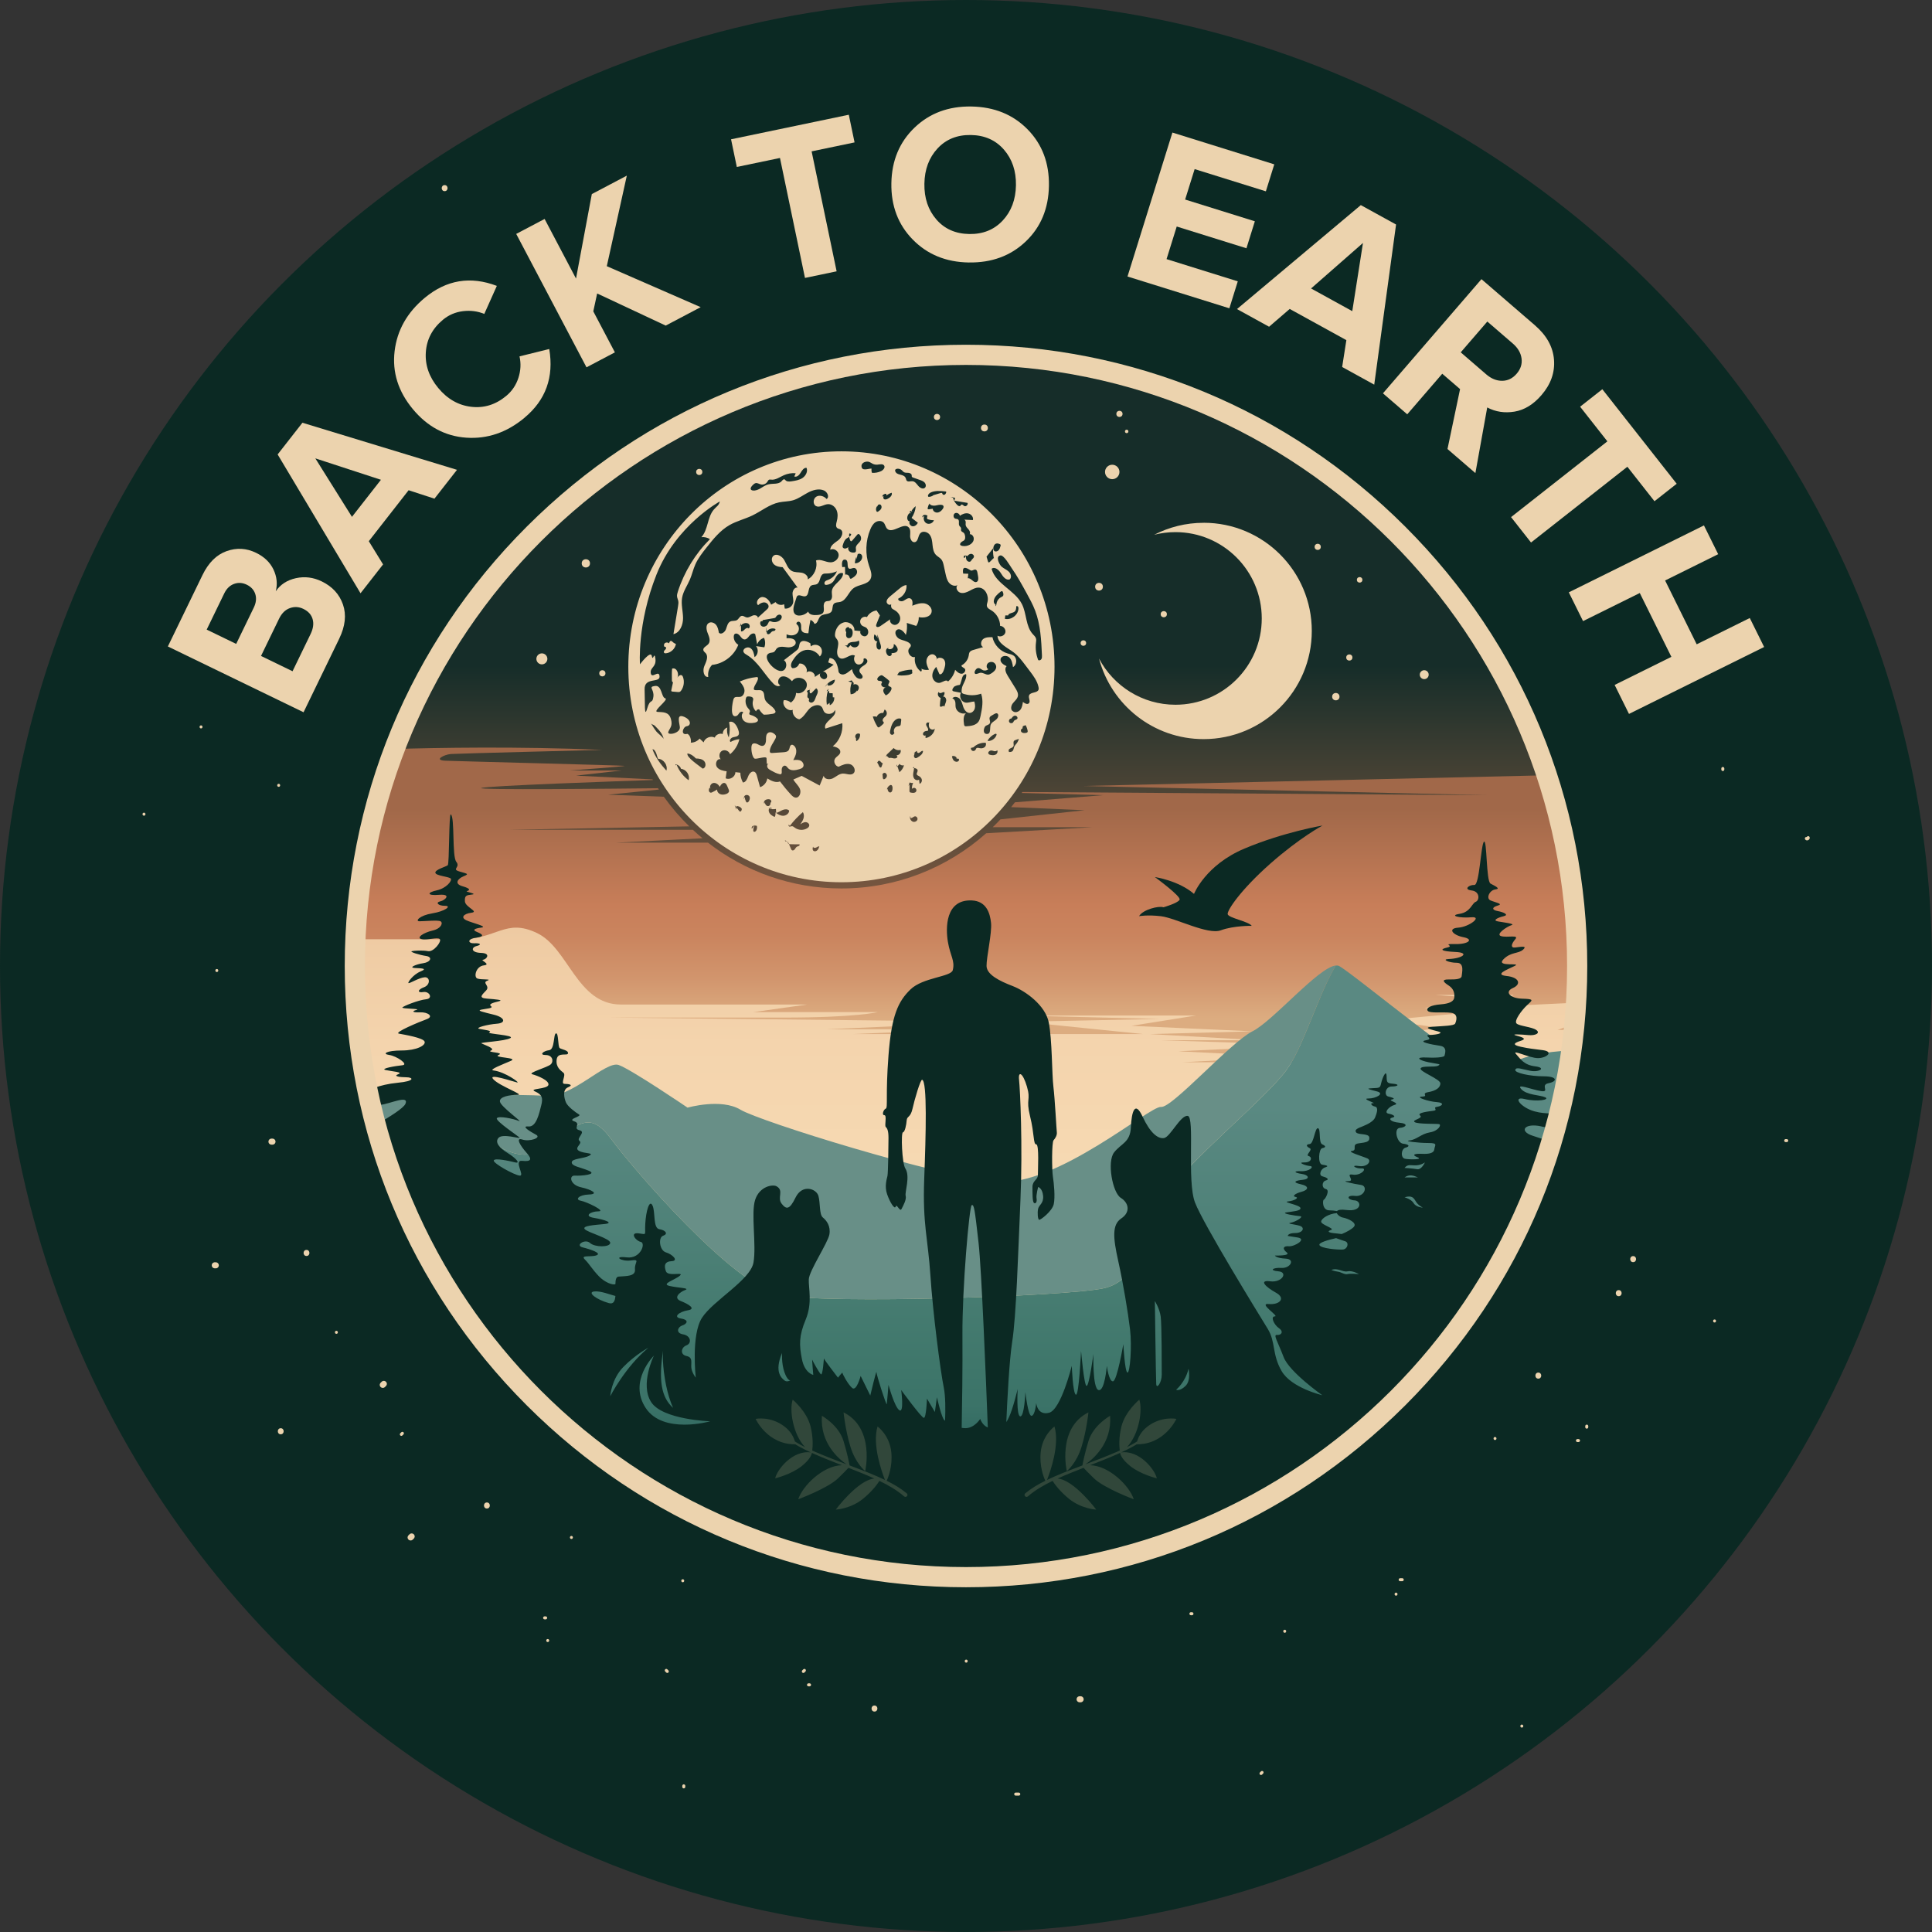 <?xml version="1.0" encoding="UTF-8"?>
<svg id="Ebene_2" data-name="Ebene 2" xmlns="http://www.w3.org/2000/svg" xmlns:xlink="http://www.w3.org/1999/xlink" viewBox="0 0 1100 1100">
  <rect x="0" y="0" width="1100" height="1100" fill="#333333" stroke="none"/>
  <defs>
    <style>
      .cls-1 {
        fill: url(#_Безымянный_градиент_14);
      }

      .cls-2 {
        fill: #0b2923;
      }

      .cls-3 {
        fill: url(#_Безымянный_градиент_23);
      }

      .cls-4 {
        fill: #688f87;
      }

      .cls-5 {
        fill: url(#_Безымянный_градиент_40);
      }

      .cls-6 {
        fill: url(#_Безымянный_градиент_34);
      }

      .cls-7 {
        fill: #ecd3ae;
      }

      .cls-8 {
        fill: #31473a;
      }

      .cls-9 {
        fill: #ff0;
      }
    </style>
    <linearGradient id="_Безымянный_градиент_40" data-name="Безымянный градиент 40" x1="550.18" y1="604.8" x2="550.18" y2="202.02" gradientUnits="userSpaceOnUse">
      <stop offset=".11" stop-color="#a16849"/>
      <stop offset=".56" stop-color="#162d29"/>
    </linearGradient>
    <linearGradient id="_Безымянный_градиент_34" data-name="Безымянный градиент 34" x1="550" y1="579.88" x2="550" y2="445.77" gradientUnits="userSpaceOnUse">
      <stop offset="0" stop-color="#dcac80"/>
      <stop offset=".16" stop-color="#d2966e"/>
      <stop offset=".35" stop-color="#ca845e"/>
      <stop offset=".48" stop-color="#c87e59"/>
      <stop offset=".89" stop-color="#a16849"/>
    </linearGradient>
    <linearGradient id="_Безымянный_градиент_23" data-name="Безымянный градиент 23" x1="549.68" y1="897.98" x2="549.68" y2="528.16" gradientUnits="userSpaceOnUse">
      <stop offset="0" stop-color="#f9ddb7"/>
      <stop offset=".56" stop-color="#f7dbb4"/>
      <stop offset=".82" stop-color="#f4d4ad"/>
      <stop offset="1" stop-color="#eecaa2"/>
    </linearGradient>
    <linearGradient id="_Безымянный_градиент_14" data-name="Безымянный градиент 14" x1="558.1" y1="897.98" x2="558.1" y2="549.7" gradientUnits="userSpaceOnUse">
      <stop offset=".2" stop-color="#2a615b"/>
      <stop offset=".23" stop-color="#326961"/>
      <stop offset=".28" stop-color="#3b7368"/>
      <stop offset=".35" stop-color="#3f776b"/>
      <stop offset=".52" stop-color="#4b7f75"/>
      <stop offset=".77" stop-color="#5a8982"/>
    </linearGradient>
  </defs>
  <g id="_1" data-name="1">
    <g>
      <circle class="cls-2" cx="550" cy="550" r="550"/>
      <g>
        <path class="cls-7" d="M193.16,363.6l-20.33,41.93-77.26-37.46,19.71-40.65c3.41-7.03,7.97-11.56,13.68-13.61,5.71-2.04,11.31-1.74,16.79.92,4.71,2.28,8.03,5.47,9.96,9.55,1.93,4.08,2.36,8.21,1.3,12.36,2.64-3.87,6.47-6.35,11.48-7.45,5.02-1.1,9.92-.48,14.7,1.84,6.02,2.92,10.05,7.3,12.08,13.15,2.03,5.85,1.32,12.32-2.12,19.43ZM144.47,346c1.35-2.78,1.64-5.35.89-7.73-.76-2.37-2.37-4.15-4.84-5.35-2.47-1.2-4.9-1.35-7.29-.46-2.39.89-4.24,2.69-5.55,5.39l-10,20.62,16.79,8.14,10-20.62ZM176.84,360.98c1.5-3.09,1.89-5.9,1.16-8.45-.72-2.54-2.47-4.49-5.25-5.84-2.55-1.24-5.12-1.39-7.72-.45-2.6.93-4.65,2.95-6.14,6.03l-10.28,21.2,17.95,8.71,10.28-21.2Z"/>
        <path class="cls-7" d="M260.2,267.49l-12.84,16.43-14.71-4.8-22.67,29.01,8.13,13.22-12.84,16.43-47.19-79.04,14.11-18.05,88.02,26.81ZM216.88,273.17l-37.35-12.2,20.86,33.3,16.49-21.09Z"/>
        <path class="cls-7" d="M298.58,237.91c-10.04,8.33-21.05,12.1-33.04,11.29-11.99-.81-22.15-6.23-30.49-16.27-8.33-10.04-11.79-21.02-10.38-32.96,1.41-11.93,7.14-22.07,17.17-30.4,12.35-10.25,26.03-12.51,41.04-6.8l-7.15,15.97c-3.76-1.57-7.79-2.09-12.1-1.58-4.31.52-8.12,2.14-11.42,4.88-6.01,4.99-9.26,11.15-9.76,18.47-.5,7.33,1.86,14.13,7.07,20.4,5.21,6.27,11.46,9.84,18.75,10.7,7.29.86,13.95-1.2,19.95-6.19,3.3-2.74,5.61-6.17,6.94-10.28,1.33-4.11,1.54-8.19.63-12.24l16.93-4.19c2.72,16.04-2,29.1-14.15,39.18Z"/>
        <path class="cls-7" d="M398.95,174.88l-19.93,10.5-39.02-18.29-2.2,10.18,12.3,23.35-16.17,8.52-40.02-75.96,16.17-8.52,17.88,33.94,9-48.1,19.93-10.5-11.4,51.55,53.47,23.34Z"/>
        <path class="cls-7" d="M476.34,154.48l-18.02,3.76-14.24-68.3-24.57,5.12-3.28-15.75,67.04-13.98,3.28,15.75-24.45,5.1,14.24,68.3Z"/>
        <path class="cls-7" d="M551.58,149.45c-12.96-.21-23.59-4.57-31.91-13.07-8.32-8.5-12.37-19.19-12.16-32.06.21-12.87,4.61-23.42,13.19-31.65,8.59-8.23,19.36-12.24,32.32-12.03,13.04.21,23.72,4.55,32.04,13.01,8.32,8.46,12.37,19.17,12.16,32.12-.21,12.96-4.61,23.53-13.19,31.71-8.59,8.19-19.4,12.17-32.44,11.96ZM533.12,124.95c4.68,5.4,10.92,8.16,18.73,8.29,7.81.13,14.16-2.43,19.05-7.67,4.89-5.24,7.4-11.94,7.54-20.09.13-8.15-2.16-14.92-6.88-20.32-4.72-5.4-10.98-8.16-18.79-8.29-7.81-.13-14.14,2.43-18.99,7.67-4.85,5.24-7.34,11.94-7.47,20.09-.13,8.15,2.14,14.93,6.82,20.32Z"/>
        <path class="cls-7" d="M699.95,175.53l-58-18.1,25.57-81.96,58,18.1-4.79,15.36-40.55-12.65-5.41,17.33,39.69,12.38-4.79,15.36-39.69-12.38-5.79,18.56,40.55,12.65-4.79,15.36Z"/>
        <path class="cls-7" d="M782.44,219.01l-18.27-10.06,2.39-15.29-32.25-17.76-11.75,10.13-18.27-10.06,70.5-59.19,20.07,11.05-12.43,91.17ZM769.93,177.15l6.09-38.82-29.55,25.91,23.45,12.91Z"/>
        <path class="cls-7" d="M840.03,269.36l-15.89-13.71,7.16-34.11-10.14-8.75-19.93,23.1-13.84-11.94,56.09-65.01,30.41,26.24c6.69,5.77,10.32,12.31,10.89,19.6.57,7.29-1.81,14.02-7.14,20.19-4.6,5.33-9.71,8.46-15.33,9.39-5.62.93-10.81.14-15.55-2.37l-6.74,37.37ZM846.2,213.14c2.86,2.47,5.88,3.69,9.08,3.67,3.19-.02,5.94-1.36,8.24-4.03,2.3-2.66,3.22-5.58,2.78-8.74-.45-3.16-2.1-5.98-4.96-8.44l-14.52-12.53-15.14,17.54,14.52,12.53Z"/>
        <path class="cls-7" d="M871.71,308.89l-11.38-14.47,54.84-43.13-15.52-19.73,12.65-9.95,42.34,53.82-12.65,9.95-15.44-19.63-54.84,43.13Z"/>
        <path class="cls-7" d="M927.48,406.47l-8.17-16.5,32.3-15.99-17.99-36.34-32.3,15.99-8.11-16.38,76.94-38.1,8.11,16.38-30.22,14.97,17.99,36.34,30.22-14.97,8.17,16.5-76.94,38.1Z"/>
      </g>
      <g>
        <path class="cls-9" d="M883.56,587.02l13.52-5.09-.19,2.01c-.07.82-.15,1.63-.23,2.45l-.05.51-13.05.12ZM895.77,583.65l-5.73,2.15,5.53-.05c.06-.64.12-1.28.18-1.92l.02-.18Z"/>
        <path class="cls-5" d="M305.78,531.24c18,8.61,22.69,40.69,47.73,40.69h106.03l-30.52,4.3h70.82s-12.13,3.13-53.6,3.13h-98.99l219.89,2.35-96.64,4.3h79.5l-64.63,2.74h165.5l-68.86-7.04,78.25-1.57-80.21-1.96h100.94l-36.78,5.87,68.86,3.13-58.3,1.57,62.21,3.52h-55.56l85.29,2.74-75.9,3.52,61.82,3.13-59.47,3.13h154.94l-50.08-8.61,54.78-1.57-44.99-5.09,32.47-4.3-31.69-4.3,45.78-4.3-23.08-2.74,32.08-5.48-26.21-1.93h44.6l-10.56,6.63,46.14-2.22c.41-6.91.64-13.87.64-20.89,0-192.18-155.79-347.98-347.98-347.98s-339.65,147.63-347.62,332.74h59.58c21.13,0,25.82-12.13,43.82-3.52Z"/>
        <path class="cls-6" d="M880.67,441.41l-263.94,6.1,230.06,5.22-264.7-1.8c-.13.19-.25.37-.38.56l46.47,1.24-50.32,4.07c-.71.92-1.42,1.84-2.16,2.74l41.91,1.76-47.99,5.21c-1.43,1.53-2.9,3.02-4.41,4.47h56.8l-60.52,3.44c-21.99,19.56-50.83,31.43-82.42,31.43-28.59,0-54.93-9.72-75.97-26.07h-52.52l49.4-2.5c-1.88-1.56-3.71-3.18-5.5-4.84h-104.35l102.32-1.94c-5.31-5.17-10.16-10.82-14.5-16.87l-31.77-1.15,28.96-2.94c-.17-.25-.33-.51-.5-.76-26.78.31-103.31,1.1-100.65-.11,2.83-1.29,79.15-3.93,97.76-4.56-.07-.11-.13-.23-.2-.35l-43.56-2.14,25.82-2.93h-29.64s32.57-2.35,31.4-2.64c-1.17-.29-95.37-2.64-102.12-2.93-6.75-.29-.59-3.52,3.23-3.81s86.27-2.35,86.27-2.35c-47.77-2.1-95.13-1.2-118.33-.51-14.59,38.4-22.6,80.03-22.6,123.54,0,192.18,155.79,347.98,347.98,347.98s347.98-155.79,347.98-347.98c0-37.92-6.09-74.42-17.3-108.59Z"/>
        <path class="cls-3" d="M896.43,582.79c.37-3.95.67-7.92.91-11.9l-46.14,2.22,10.56-6.63h-44.6l26.21,1.93-32.08,5.48,23.08,2.74-45.78,4.3,31.69,4.3-32.47,4.3,44.99,5.09-54.78,1.57,50.08,8.61h-154.94l59.47-3.13-61.82-3.13,75.9-3.52-85.29-2.74h55.56l-62.21-3.52,58.3-1.57-68.86-3.13,36.78-5.87h-100.94l80.21,1.96-78.25,1.57,68.86,7.04h-165.5l64.63-2.74h-79.5l96.64-4.3-219.89-2.35h98.99c41.47,0,53.6-3.13,53.6-3.13h-70.82l30.52-4.3h-106.03c-25.04,0-29.74-32.08-47.73-40.69-18-8.61-22.69,3.52-43.82,3.52h-59.58c-.22,5.05-.35,10.13-.35,15.23,0,192.18,155.79,347.98,347.98,347.98,179.91,0,327.93-136.54,346.09-311.65l-9.29.09,9.63-3.62Z"/>
        <path class="cls-4" d="M267.05,634.54c5.48,12.13,27.39,31.89,44.99,18.29s23.87-20.64,36-4.21c12.13,16.43,69.64,83.73,96.64,88.82,27,5.09,161.2.78,183.5-3.91,22.3-4.7,23.48-33.65,35.6-52.82,12.13-19.17,55.95-54.38,68.47-71.21,9.92-13.33,18.12-42.83,28.3-59.78-9.76.84-35.78,31.63-47.47,37.48-12.52,6.26-45.78,43.82-52.04,43.04-6.26-.78-59.47,45.39-93.12,42.65-33.65-2.74-135.38-34.43-146.33-41.08-10.96-6.65-30.13-1.17-30.13-1.17,0,0-31.69-21.52-39.13-24.26-7.43-2.74-27,19.17-41.86,17.61-12.29-1.29-78.1-.45-100.57-.12,3.05,14.09,6.96,27.85,11.65,41.25,13.74-13.71,41.4-39.63,45.49-30.57Z"/>
        <path class="cls-1" d="M849.63,611.34c-7.43,3.02-79.43-57.41-87.25-61.34-.52-.26-1.13-.34-1.82-.28-10.18,16.95-18.38,46.45-28.3,59.78-12.52,16.82-56.34,52.04-68.47,71.21-12.13,19.17-13.3,48.12-35.6,52.82-22.3,4.7-156.5,9-183.5,3.91-27-5.09-84.51-72.38-96.64-88.82-12.13-16.43-18.39-9.39-36,4.21s-39.52-6.16-44.99-18.29c-4.09-9.06-31.75,16.86-45.49,30.57,47.52,135.61,176.61,232.87,328.44,232.87,175.86,0,321.22-130.46,344.65-299.88-31.92,1.26-38.89,10.75-45.02,13.24Z"/>
        <g>
          <path class="cls-7" d="M685.29,297.66c-10.15,0-19.72,2.47-28.16,6.82,3.88-.98,7.94-1.51,12.12-1.51,27.14,0,49.14,22,49.14,49.14s-22,49.14-49.14,49.14c-18.9,0-35.3-10.68-43.52-26.32,6.94,26.41,30.97,45.89,59.56,45.89,34.01,0,61.59-27.57,61.59-61.59s-27.57-61.59-61.59-61.59Z"/>
          <circle class="cls-7" cx="633.26" cy="268.71" r="4.11"/>
          <circle class="cls-7" cx="625.73" cy="334.05" r="2.2"/>
          <circle class="cls-7" cx="662.61" cy="349.7" r="1.76"/>
          <circle class="cls-7" cx="810.9" cy="384.13" r="2.54"/>
          <circle class="cls-7" cx="760.56" cy="396.65" r="2.09"/>
          <circle class="cls-7" cx="768.25" cy="374.35" r="1.76"/>
          <circle class="cls-7" cx="774.12" cy="330.14" r="1.57"/>
          <circle class="cls-7" cx="308.52" cy="375.13" r="3.13"/>
          <circle class="cls-7" cx="333.56" cy="320.75" r="2.35"/>
          <circle class="cls-7" cx="342.95" cy="383.35" r="1.76"/>
          <circle class="cls-7" cx="398.12" cy="268.71" r="1.76"/>
          <circle class="cls-7" cx="533.49" cy="237.41" r="1.76"/>
          <circle class="cls-7" cx="560.49" cy="243.67" r="1.96"/>
          <circle class="cls-7" cx="637.37" cy="235.65" r="1.76"/>
          <circle class="cls-7" cx="641.48" cy="245.63" r=".98"/>
          <circle class="cls-7" cx="616.83" cy="366.13" r="1.57"/>
          <circle class="cls-7" cx="750.25" cy="311.36" r="1.76"/>
        </g>
        <path class="cls-2" d="M877.61,641.38c3.48.77,6.18.85,8.09.48.55-2.03,1.1-4.06,1.62-6.1-2.96-2.87-6.34-.99-13.62-2.99-7.83-2.15-12.91-8.8-5.67-7.04,7.24,1.76,14.67.39,11.74-.98-2.93-1.37-10.56-1.17-13.69-4.7s6.06.39,11.35,1.17c5.28.78-.78-3.52,4.28-4.5s5.11-3.91-2.72-3.91-16.82-1.96-16.24-3.72,3.52-.39,8.61.59,9.19-1.76,2.74-2.54c-6.46-.78-8.37-4.18-10.96-7.04-2.59-2.86,7.63,2.35,12.49,2.35s9.23-3.64,2.96-4.5-7.24-.78-12.72-1.96c-5.48-1.17-3.33-2.35-.2-3.33,3.13-.98,2.54-1.76-1.96-2.93-4.5-1.17,2.35-.78,6.46-.39,4.11.39,7.04-1.17,4.5-2.93s-9.39-2.15-11.15-3.62,2.93-7.73,6.03-10.57c3.1-2.84,4.14-3.42-2.9-3.62-7.04-.2-10.17-3.91-5.28-6.06,4.89-2.15,3.72-6.06-3.52-6.85-7.24-.78,0-3.52,4.5-5.7,4.5-2.18-10.76.81-6.46-3.69s8.61-3.13,11.35-5.67c2.74-2.54-2.15-1.37-4.7-1.15-2.54.22-2.15-1.98.2-4.72,2.35-2.74-4.5-.78-8.02-1.76-3.52-.98,3.33-5.48,5.87-6.26s-4.7-1.57-7.83-2.15,0-2.15,3.33-2.93c3.33-.78,0-2.35-3.34-2.93s-3.51-2.15,0-3.13-1.36-1.76-4.1-2.93c-2.74-1.17-.59-5.87,2.74-6.26,3.33-.39-.2-1.96-2.74-3.33-2.54-1.37-1.96-25.24-3.72-23.87-1.76,1.37-2.54,24.84-5.48,24.65-2.93-.2-6.46,2.54-1.57,3.13s4.5,5.67,2.34,6.46c-2.16.78-2.93,5.87-9.19,6.85-6.26.98,0,2.54,6.65,1.96,6.65-.59-1.17,5.48-7.43,5.91-6.26.43-3.13,4.26,2.96,5.43,6.09,1.17,2.91,4.11-4.92,3.91-7.83-.2.2.98-4.3,1.98-4.5,1-3.72,2.13,4.7,2.52,8.41.39,3.91,3.72-3.81,4.01-4.4.17.1,2.15,4.6,2.15s2.84,5.87,2.74,7.53c-.1,1.66-2.93,2.05-7.24,1.96-4.3-.1-3.42,1.37-.2,3.42,3.23,2.05,3.42,4.89,3.23,6.85-.2,1.96-2.27,3.5-7.73,3.91-5.46.41-8.48,1.96-7.43,3.62,1.04,1.65,8.8.59,13.3,1.17,4.5.59,2.93,4.89,2.35,6.16s-6.85,1.37-12.94,1.8c-6.1.43.03,1.82,3.36,2.7,3.33.88-.68,1.86-4.88,1.97-4.19.11,2.91,2.18-2.08,3.01-4.99.83,3.04,2.45,7.84,3.14,4.79.68,2.64,5.09,2.64,5.67s-3.03,1.37-10.03,1.02c-7-.35-4.74,1.53.93,2.7,5.67,1.17,7.43.88,5.48,1.96-1.96,1.08-9.29-.2-9.98,1.57s11.25,6.06,11.25,8.51-2.54,4.21-6.94,4.99.68,2.35-3.52,2.54c-4.21.2,3.81,2.84,8.41,3.13s3.23,2.25.29,2.64c-2.93.39.59,1.86-1.96,2.25s-9.88,1.08-7.83,2.74c2.05,1.66-4.79,2.45-3.13,3.72,1.66,1.27,12.23.88,13.89,1.17,1.66.29-.29,3.91-5.18,4.71-4.89.8-7.63,4.19-11.54,4.58-3.91.39,4.89,1.47,10.66,1.47s3.62,1.27,3.42,3.52c-.2,2.25-2.93,2.84-7.14,2.64-4.21-.2-5.97.59-2.45,1.96,3.52,1.37-4.3,1.37-7.04.88-2.74-.49-2.35-5.67.26-6.36,2.61-.68,2.08-1.86-1.44-2.25-3.52-.39-5.48-8.71-1.86-9,3.62-.29,5.18-2.45-.2-2.93s-6.36-2.45-4.01-2.93.49-1.76-2.25-2.25c-2.74-.49.1-4.01,3.52-4.99,3.42-.98-4.3-2.54-1.66-3.03,2.64-.49.29-1.17-2.05-1.76-2.35-.59-1.66-5.67,2.05-5.67s4.7-1.27.78-1.57c-3.91-.29-3.52-.98-3.72-4.6s-2.35,1.17-3.03,4.11c-.68,2.93-.68,2.84-5.09,3.03-4.4.2-1.66.68,2.76,1.86s-.61,4.01-5.01,4.01,4.89,2.84,2.84,2.64-1.27,1.47.98,1.96c2.25.49.78,4.3,0,6.26-.78,1.96-3.91,3.72-6.85,4.89-2.93,1.17-5.09,1.96-3.91,3.54,1.17,1.58,7.24.38,7.49,2.92.25,2.54-1.82,2.74-6.12,3.33-4.3.59-.39,3.91-3.72,4.3-3.33.39,6.26,3.13,8.8,4.3,2.54,1.17.2,5.09-4.89,4.3-5.09-.78-1.96,1.57,1.57,1.37,3.52-.2-.39,4.3-5.09,3.52-4.7-.78,1.96,3.91-2.74,3.72s3.33,1.57,7.43,2.15c4.11.59,2.15,6.85-3.33,6.26s-4.3,2.35-.29,2.54c4.02.2,4.39,6.65-4.61,5.48-3.26-.43-4.85-.05-5.4.62-1.24-.24-2.87-.43-4.38-.43-4.11,0-3.91-5.87-3.13-6.06.78-.2,3.72-5.48,1.17-6.06-2.54-.59-2.35-4.3,0-4.89,2.35-.59.39-1.76-1.96-2.35-2.35-.59-.98-4.3,1.52-5.09s.83-1.17-1.71-1.57c-2.54-.39-1.96-9,.1-9.39,2.05-.39,2.25-1.17,0-2.15s-.68-8.8-2.45-9.19c-1.76-.39-2.35,8.8-4.7,9-2.35.2-1.96,1.37,0,2.35,1.96.98-2.74,3.91-.59,4.5,2.15.59,1.76,3.72-2.54,3.62-4.3-.1.78,1.86,3.33,2.06,2.54.2-.2,3.13-5.09,2.93s-3.72.98.39,1.57,4.7,2.93.59,3.33c-4.11.39-6.46,1.37-1.17,2.54,5.28,1.17,4.11,3.33.39,4.3-3.72.98-5.48,2.54-3.33,2.93,2.15.39-.59,2.15-4.3,2.54-3.72.39,6.65,1.96,7.04,3.72.39,1.76-4.5,1.96-8.02,2.54-3.52.59,5.48,1.96,7.83,2.15,2.35.2-2.35,3.13-5.28,3.72-2.93.59,1.96.78,5.09,1.76,3.13.98,1.76,4.11-2.54,4.11s-4.3,1.66-4.3,1.66l5.58.88c5.58.88-1.76,5.28-4.99,4.99-3.23-.29-3.81,1.47-1.17,3.51,2.64,2.04-6.75,1.78-6.75,1.78,0,0,.59,1.47,6.16,1.76,5.58.29,2.64,5.58-2.35,5.28-4.99-.29-7.34,1.47-1.76,1.95,5.58.49,2.05,6.56-4.7,5.68-6.75-.88-2.64,3.23,3.23,6.46,5.87,3.23,2.05,7.04-4.11,6.46-6.16-.59,6.16,7.04,3.52,7.04s-.59,4.7,2.35,6.75c2.93,2.05,1.17,4.11-1.17,3.81s.59,4.11,3.81,12.62c3.23,8.51,22.01,21.71,22.01,21.71,0,0-17.61-4.11-23.18-13.79s-3.23-16.43-7.92-24.06-36.68-59.57-41.38-71.89c-4.7-12.32,0-48.71-4.11-49.3-4.11-.59-9.98,12.03-13.5,12.62s-7.92-2.93-12.26-12.26c-4.34-9.32-6.23-2.71-6.63,6.09-.4,8.8-5.47,9.1-9.58,14.38s-.88,22.89,3.81,25.82c4.7,2.93,5.58,8.22.29,11.74-5.28,3.52-4.7,10.86-1.76,24.06,2.93,13.21,5.58,29.34,6.75,39.03,1.17,9.68,0,24.94-1.47,24.65-1.47-.29-2.35-16.14-2.35-16.14,0,0-3.52,20.83-5.87,21.13-2.35.29-3.52-8.8-3.52-8.8,0,0-1.17,14.67-4.7,13.79-3.52-.88-2.93-20.54-2.93-20.54,0,0-2.35,17.61-3.81,18.19-1.47.59-3.23-19.95-3.23-19.95,0,0-1.17,25.53-2.93,24.94s-2.35-16.43-2.35-16.43c0,0-6.16,24.94-12.91,26.7-6.75,1.76-7.34-5.58-7.34-5.58,0,0-.59,7.04-2.64,7.34s-3.52-13.5-3.52-13.5c0,0-.59,14.09-2.93,13.79-2.35-.29-1.47-15.55-1.47-15.55,0,0-2.64,11.15-4.99,16.14-.51,1.08-.99,1.95-1.48,2.68.56-12.82,1.71-35.2,3.34-45.62,2.35-15.06,3.33-49.3,4.7-80.6,1.37-31.3-.2-63.38-.78-68.67-.59-5.28,2.15-4.11,4.5,3.91,2.35,8.02-.78,6.65,1.76,16.82,2.54,10.17,1.76,16.04,3.52,16.04s.91,14.86.94,17.51c.04,2.64-3.09,3.04-3.09,6.75s0,8.22.78,9,1.96-.2,1.57-2.35.92-6.65.92-6.65c0,0,2.4.69,2.79,5.04.39,4.35-2.35,5.13-2.84,7.38-.49,2.25-.2,6.06.59,6.26s7.43-4.89,8.31-8.9c.88-4.01.12-11.86-.49-15.75-.6-3.89-.68-19.47.39-20.64,1.08-1.17,2.05-3,1.86-4.48-.2-1.48-1.08-18.8-1.96-26.03-.88-7.24-.68-26.8-2.64-36.58-1.96-9.78-13.21-17.9-20.64-20.74s-14.68-6.48-14.78-11.37c-.1-4.89,3.14-18.76,2.56-24.53-.59-5.77-2.75-12.49-11.05-12.81-14.97-.59-14.87,15.65-13.5,23.67,1.37,8.02,4.12,10.65,2.76,16.03-.98,3.83-17.04,4.12-24.08,10.97-7.04,6.85-10.76,14.67-12.52,37.56-1.76,22.89-.2,29.74-1.57,30.32-1.37.59-2.35,3.72-.78,3.72s0,5.87.78,6.65,1.57,1.96,1.57,6.26-.2,19.95-.59,21.71c-.39,1.76-1.76,5.87-.2,10.37s4.3,9,4.89,7.04c.59-1.96,2.35,3.33,3.33,1.37s2.93-5.37,2.35-7.48,2.74-11.11-.2-15.61c-1.91-2.94-2.54-20.31-1.37-20.53,1.17-.21,1.96-4.32,2.15-6.86.2-2.54,2.15-1.37,3.33-6.65,1.17-5.28,4.53-16.75,5.48-16.43,2.93.98,2.15,30.71,1.17,56.54-.98,25.82,2.15,33.84,3.52,54.78,1.37,20.93,5.67,54.38,7.63,63.97.98,4.8.98,12.41.73,18.8-.13-.08-.24-.15-.34-.22-1.57-.98-4.3-13.11-4.3-13.11l-1.17,8.41-4.5-7.63s-.39,10.96-1.76,10.96-12.91-15.85-12.91-15.85c0,0,1.76,13.11-.98,11.54-2.74-1.57-6.26-14.48-6.26-14.48,0,0-.78,9.78-.98,10.96-.2,1.17-5.87-16.63-5.87-18.19s-3.52,13.3-3.52,13.3l-5.48-11.15s-2.35,9-4.83,6.85c-2.49-2.15-5.53-8.02-5.53-8.61s-2.54,2.74-2.54,2.74c0,0-8.02-10.37-8.02-10.96s-.59,10.17-1.76,9c-1.17-1.17-4.7-7.63-4.89-8.22-.2-.59.59,8.61.59,8.61,0,0-4.89-.98-6.46-9-1.57-8.02-1.76-13.11,2.15-22.5,3.91-9.39,1.57-18,1.76-22.89s10.96-20.93,11.74-25.63c.78-4.7-1.57-7.83-3.72-9.59-2.15-1.76-1.37-8.22-2.54-12.32-1.17-4.11-9.19-6.9-13.01.93-3.35,6.87-5.18,7.04-7.92,3.52-2.74-3.52,1.52-7.48-2.93-9.93-2.18-1.2-9.59,0-12.13,7.63s.78,25.82-.98,35.8c-1.76,9.98-23.08,21.71-29.34,31.5-6.26,9.78-3.52,34.04-3.52,34.04,0,0-2.35-2.93-2.54-5.87-.2-2.93.98-5.67-2.76-6.46-3.74-.78-3.11-4.89,0-6.06,3.11-1.17,2.57-5.48-1.93-6.26-4.5-.78-2.93-4.3-.39-5.09s4.11-3.13-.78-3.91c-4.89-.78-.98-3.91,3.91-4.7,4.89-.78.39-3.52-4.06-5.28-4.46-1.76-.63-5.09,2.5-6.26,3.13-1.17-4.11-1.17-9-2.35-4.89-1.17,3.52-3.52,6.06-5.87,2.54-2.35-6.85.78-8-2.45-1.15-3.23-.81-5.57,3.3-5.77,4.11-.2.39-3.91-3.3-5s-4.52-8.49-1.59-9.47c2.93-.98,1.57-3.13-2.15-3.72-3.72-.59-2.15-9.78-3.91-13.5-1.76-3.72-3.72,3.33-4.11,10.37-.39,7.04,1.17,6.06-3.91,5.48-5.09-.59-1.57,4.3,1.37,4.89,2.93.59,0,9.78-8.02,8.8-8.02-.98-3.33,2.54,2.35,1.76,5.67-.78,1.96.98,2.35,5.09.39,4.11-5.09,3.72-9.39,4.11-1.39.13-1.72,1.94-1.76,4.28-1.61.71-6.16-1.09-9.39-4.47-4.11-4.3-5.28-6.85-8.02-9.59s3.52-1.17,6.65-2.35c3.13-1.17-3.13-3.33-7.83-4.5-4.7-1.17,1.37-5.09,4.11-2.54,2.74,2.54,11.35,2.54,11.54,0,.2-2.54-12.72-5.87-14.48-7.83-1.76-1.96,5.28-2.35,11.15-2.93,5.87-.59,0-2.54-5.97-3.52s-1.86-3.72,2.64-3.72-6.85-5.48-10.17-6.06c-3.33-.59-1.17-3.33,4.7-3.52,5.87-.2,1.76-2.74-4.5-4.11-6.26-1.37-7.04-6.85-3.52-6.64,3.52.21,13.11-.6,8.02-2.75s-9.78-2.54-9.78-4.8,6.85-2.05,9.98-3.81c3.13-1.76-2.74-.98-5.87-2.74-3.13-1.76,2.35-4.11.29-5.67-2.06-1.57,4.02-5.09,0-6.06-4.02-.98,1.16-3.76-3.02-5.09-4.19-1.32,4.7-2.74,2.74-3.91-1.96-1.17-6.46-4.5-7.43-6.85-.98-2.35-2.15-7.24,1.18-8.61s.58-1.96-1.96-1.96.98-4.89-.59-6.26c-1.57-1.37-4.5-3.13-3.91-7.63.59-4.5,6.26-1.76,6.46-3.52s-3.52-2.15-4.7-2.93c-1.17-.78-.59-8.8-2.15-8.41-1.57.39-.59,9.19-3.91,9.59-3.33.39-5.87,2.74-1.96,2.74s4.7,3.52,2.93,5.28c-1.76,1.76-13.5,4.89-10.56,5.67,2.93.78,9.78,3.52,9.19,6.06-.59,2.54-11.54,1.96-7.63,3.72,3.91,1.76,4.7,3.52,3.52,8.02-1.17,4.5-2.74,12.32-7.24,11.93-4.5-.39.98,2.93,4.3,4.7,3.33,1.76-3.72,4.11-7.83,2.74-4.11-1.37-.98,3.72,2.35,7.43,3.33,3.72,2.93,5.28-2.35,4.7-5.28-.59,1.76,8.8-1.5,8.41-3.26-.39-15.13-7.04-14.74-8.61.39-1.57,8.61.2,12.13,1.07,3.52.88.2-2.64-4.3-5.38-4.5-2.74-7.43-6.06-5.09-8.61,2.35-2.54,12.13.59,12,0-.13-.59-13.95-9.59-12.97-11.15s9.78.39,12.58,1.57c2.8,1.17-10.23-8.02-10.82-10.96-.59-2.93,5.87-3.96,10.06-3.91,4.18.05-10.06-4.89-13.78-8.81-3.72-3.91,11.54,1.37,13.5,1.76,1.96.39-6.85-6.06-13.5-6.85-2.97-.35,5.48-3.52,9.97-5.48s-10.75-1.76-7.04-3.33c3.72-1.57-7.24-1.37-4.3-2.54,2.93-1.17-4.7-3.52-5.48-4.11s13.3-1.17,16.43-2.93c3.13-1.76-13.89-2.35-11.93-3.33,1.96-.98-2.93-1.37-5.67-1.96-2.74-.59,4.7-2.54,9.98-2.93,5.28-.39,4.7-3.52-1.57-5.09-6.26-1.57-10.17-2.35-7.24-2.93,2.93-.59,7.04-.78,5.48-1.96-1.57-1.17.98-1.96,4.3-2.74,3.33-.78-1.57-1.17-6.65-1.57-5.09-.39-2.74-2.15-.39-4.7s-2.54-4.3.6-5.48c3.14-1.17-3.53-.39-5.68-1.28-2.15-.89-.78-6.94,3.72-7.46,4.5-.52-2.35-3-.42-3.2,1.93-.2,4.72-3.72-1.15-3.91-5.87-.2-5.67-3.13-2.54-3.91,3.13-.78,2.15-1.76-1.37-1.57s-4.24-2.48,1.12-3.17c5.36-.69,3.38-2.11.45-3.28-2.93-1.17-1.37-1.96,2.54-2.5,3.91-.54-5.28-2.59-8.61-4.15-3.33-1.57-1.57-3.72,2.93-4.3,4.5-.59-3.52-3.13-3.72-6.46-.2-3.33.78-3.52,4.11-3.91,3.33-.39-4.5-1.57-2.93-1.96,1.57-.39,2.34-1.37-2.55-2.74-4.89-1.37-2.74-4.3.59-5.67,3.33-1.37,2.35-1.37-2.35-2.74-4.7-1.37.78-2.35-1.76-5.48-2.54-3.13-.78-25.43-3.13-27-1.15-.77-.78,28.17-1.76,28.95s-7.43,2.54-7.04,4.3c.39,1.76,8.02,2.15,8.8,3.33s-2.54,5.48-8.02,6.65c-5.48,1.17-5.87,3.13,1.37,2.54s3.46,3.13.65,3.72c-2.8.59-1.43,2.54,2.67,2.54s0,3.13-7.24,4.3c-7.24,1.17-9.98,4.5-7.24,4.5s10.37-.78,11.93,0,.59,4.11-4.5,5.28c-5.09,1.17-9.59,4.11-6.26,4.89s9.19-1.37,10.37,0c1.17,1.37-3.52,7.43-6.65,6.85-3.13-.59-8.22-.31-9.39.04-1.17.35,4.3,2.11,8.22,2.7,3.91.59,2.54,3.52-1.57,4.11-4.11.59-8.61,2.54-4.89,2.74,3.72.2,7.63.2,3.33,1.96-4.3,1.76-7.63,6.46-6.85,6.65s6.06-3.13,9.19-3.33,3.33,4.3-.39,5.67c-3.72,1.37-3.91,3.33-.39,2.74,3.52-.59,5.67,3.72,1.57,4.11-4.11.39-13.11,3.91-13.5,4.7-.39.78,10.96.59,8.02,1.37-2.93.78-2.15,1.57,2.15,1.37s7.93,2.35,3.67,3.91-18.93,7.63-15.8,8.22c3.13.59,13.76,2.35,14.61,4.5s-4.44,5.09-13.04,5.09-11.36,1.96-7.15,2.54,11.45,5.48,7.54,5.87c-3.91.39-13.09,1.96-9.48,2.74,3.61.78,10.26,1.17,7.13,2.35-3.13,1.17.98,1.76,4.7,1.76s5.28,2.15-5.09,3.13c-10.37.98-18.98,4.7-14.67,5.28,4.3.59.2,7.63,5.09,7.24,4.89-.39,16.24-5.87,14.09-.59-1,2.46-8.84,7.42-16.92,12.02,39.84,148.3,175.19,257.48,336.07,257.48s290.18-104.37,333.26-247.62c-3.59-1.37-7.53-2.64-10.74-3.69-7.83-2.54-4.7-7.43,5.09-5.28ZM377.58,768.54s-.78,5.78.98,16.53c1.76,10.75,4.7,16.53,4.7,16.53-6.76-5.94-8.41-15.65-5.67-33.06ZM338.45,735.29c3.69-.32,8.57,1.73,11.93,2.58-.2,2.79-.98,4.83-3.71,4.07-7.04-1.96-12.72-6.26-8.22-6.65ZM354.88,778.32c6.85-7.04,14.28-10.96,14.28-10.96-13.11,10.76-21.71,27.58-21.71,27.58,0,0,.59-9.59,7.43-16.63ZM367.6,801.6c-9.98-15.26,4.7-29.74,4.7-29.74,0,0-8.05,16.31-1.57,26.41,6.48,10.1,33.65,10.96,33.65,10.96,0,0-26.8,7.63-36.78-7.63ZM446.63,785.95c-1.37-1.17-6.06-4.5-1.37-15.65,0,0-.39,5.87,1.33,10.86,1.72,4.99,3.37,4.79,3.37,4.79,0,0-1.96,1.17-3.33,0ZM558.1,807.86s-3.29,5.28-8.42,5.28c-.72,0-1.43-.07-2.14-.19.22-11.36.57-33.72.43-52.63-.2-26.61,3.91-73.56,5.28-74.14,1.37-.59,1.76,2.54,3.91,21.52,1.7,15.01,4.26,78.94,5.26,105.04-3.2-1.25-4.32-4.88-4.32-4.88ZM658.31,788.11c-.2-2.93-.78-47.34-.78-47.34,0,0,2.74,4.3,3.33,8.87.59,4.57.59,28.3.59,33s-2.93,8.41-3.13,5.48ZM674.93,789.15c-3.33,3.19-5.28,2.09-5.28,2.09,0,0,5.28-4.3,7.04-11.93,0,0,1.57,6.65-1.76,9.85ZM761.14,690.7c.4,1.08,1.95,2.25,3.39,2.52,3.13.59,8.02,2.93,6.46,5.09-.97,1.34-4.15,3.13-7.06,4.3-.99-.15-2.16-.28-3.37-.38-4.56-.39-5.02-1.17-2.68-1.96,2.35-.78-5.67-2.93-5.67-4.7s4.34-4.58,8.93-4.87ZM751.23,708.88c-.55-1.37,4.92-2.92,9.47-3.94,1.67.64,4.01,1.39,5.2,1.79,2.35.78,1.37,4.5-1.37,4.7-2.74.2-12.52-.59-13.3-2.54ZM767.22,725.41c-1.57.44-3.66-1.16-5.48-1.38-1.81-.23-3.72-.96-3.72-.96,3.52-1.47,6.51,1.41,9.2.78s6.5,1.57,6.5,1.57c0,0-4.94-.44-6.5,0ZM804.91,685.06c-1.39-2.35-5.21-3.37-5.21-3.37,5.14-1.47,5.43,1.17,6.9,3.08,1.47,1.91,3.52,2.79,3.52,2.79,0,0-3.81-.15-5.21-2.49ZM799.7,670.39c2.64-1.91,4.99-1.17,7.63,0h-7.63ZM806.89,665.69c-2.49-.44-7.19-.73-7.19-.73,1.91-2.35,3.52-1.32,6.6-1.47,3.08-.15,4.99-1.67,4.99-1.67,0,0-1.91,4.31-4.4,3.87Z"/>
        <g>
          <g>
            <path class="cls-8" d="M492.61,837.6s5.67-24.45-12.32-33.45c0,0,.98,9.98,3.91,19.56,2.93,9.59,8.41,13.89,8.41,13.89Z"/>
            <path class="cls-8" d="M516.25,850.23c-3.52-2.9-7.41-5.17-11.41-7.14,1-2.19,3.42-8.43,2.63-16.25-.98-9.78-7.83-14.67-7.83-14.67-3.13,10.39,2.41,25.86,4.23,30.44-1.42-.68-2.85-1.32-4.28-1.95-5.23-2.3-10.56-4.31-15.88-6.31-.26-1.51-1.19-6.4-3.44-13.87-2.74-9.1-12.32-14.38-12.32-14.38-1.09,15.56,9.57,24.55,13.98,27.58,0,0,0,0,0,0-5.92-2.2-11.81-4.48-17.59-6.98-.63-.28-1.26-.56-1.89-.84.29-2.19.65-7.29-.95-13.7-2.15-8.61-10.17-15.26-10.17-15.26-2,5.85.11,19.68,6.99,27.01-.83-.41-1.66-.83-2.47-1.28-1.12-.61-2.22-1.26-3.28-1.94-.56-2.02-2.05-5.55-5.97-8.53-7.98-6.06-16.39-4.3-16.39-4.3,0,0,6.62,14.6,22.58,14.47.81.49,1.62.97,2.45,1.43,2.1,1.15,4.24,2.19,6.4,3.18-10.46-1.4-19.32,9.97-20.28,14.76,0,0,8.99-2.15,14.96-6.85,5.13-4.04,5.83-6.91,5.93-7.64.52.24,1.04.47,1.56.71,5.12,2.26,10.33,4.28,15.53,6.32-10.87.22-22.47,11.84-24.87,19.39,0,0,16.82-6.26,22.69-11.93,3.31-3.2,5.05-5.04,5.91-5.99,4.97,1.95,9.93,3.92,14.77,6.11-9.38.74-22,17.69-22,17.69,0,0,8.35-.39,15.4-6.06,5.43-4.38,8.39-8.59,9.46-10.29,5.04,2.44,9.92,5.21,14.04,8.81l.03.02s.01.01.02.02c.49.4,1.21.33,1.62-.16.4-.49.33-1.21-.16-1.62Z"/>
          </g>
          <g>
            <path class="cls-8" d="M607.39,837.6s-5.67-24.45,12.32-33.45c0,0-.98,9.98-3.91,19.56-2.93,9.59-8.41,13.89-8.41,13.89Z"/>
            <path class="cls-8" d="M583.75,850.23c3.52-2.9,7.41-5.17,11.41-7.14-1-2.19-3.42-8.43-2.63-16.25.98-9.78,7.83-14.67,7.83-14.67,3.13,10.39-2.41,25.86-4.23,30.44,1.42-.68,2.85-1.32,4.28-1.95,5.23-2.3,10.56-4.31,15.88-6.31.26-1.51,1.19-6.4,3.44-13.87,2.74-9.1,12.32-14.38,12.32-14.38,1.09,15.56-9.57,24.55-13.98,27.58,0,0,0,0,0,0,5.92-2.2,11.81-4.48,17.59-6.98.63-.28,1.26-.56,1.89-.84-.29-2.19-.65-7.29.95-13.7,2.15-8.61,10.17-15.26,10.17-15.26,2,5.85-.11,19.68-6.99,27.01.83-.41,1.66-.83,2.47-1.28,1.12-.61,2.22-1.26,3.28-1.94.56-2.02,2.05-5.55,5.97-8.53,7.98-6.06,16.39-4.3,16.39-4.3,0,0-6.62,14.6-22.58,14.47-.81.49-1.62.97-2.45,1.43-2.1,1.15-4.24,2.19-6.4,3.18,10.46-1.4,19.32,9.97,20.28,14.76,0,0-8.99-2.15-14.96-6.85-5.13-4.04-5.83-6.91-5.93-7.64-.52.24-1.04.47-1.56.71-5.12,2.26-10.33,4.28-15.53,6.32,10.87.22,22.47,11.84,24.87,19.39,0,0-16.82-6.26-22.69-11.93-3.31-3.2-5.05-5.04-5.91-5.99-4.97,1.95-9.93,3.92-14.77,6.11,9.38.74,22,17.69,22,17.69,0,0-8.35-.39-15.4-6.06-5.43-4.38-8.39-8.59-9.46-10.29-5.04,2.44-9.92,5.21-14.04,8.81l-.03.02s-.01.01-.02.02c-.49.4-1.21.33-1.62-.16-.4-.49-.33-1.21.16-1.62Z"/>
          </g>
        </g>
        <path class="cls-2" d="M648.53,521.62c2.15-3.72,11.15-6.03,13.89-5.05,0,0,8.22-2.35,9.19-4.3s-14.09-12.91-14.09-12.91c0,0,13.5,1.96,22.3,9.59,0,0,6.46-16.43,28.76-25.82s44.41-13.11,44.41-13.11c0,0-12.91,6.85-29.74,21.71-16.82,14.87-24.65,26.61-24.26,28.76s11.93,4.11,13.69,6.65c0,0-10.17-.2-17.61,2.54s-25.7-7.01-34.04-8.02c-7.55-.91-12.52-.04-12.52-.04Z"/>
        <g>
          <path class="cls-7" d="M388.25,384.55c-.91-.64-2.04.42-2.64,1.36,1.25-1.95-.25-6.14-2.94-5.23-.24,2.16-.11,4.41-.11,6.6,0,.49.14,1.14.63,1.16-.32,1.49-.63,2.98-.95,4.47-.04.21-.08.45.04.62.13.17.37.2.58.22,1,.09,2.01.17,3.01.26.39.03.81.06,1.17-.1.32-.15.55-.43.76-.71,1.58-2.19,1.99-5.19,1.06-7.73-.13-.35-.29-.71-.6-.92Z"/>
          <path class="cls-7" d="M431.56,409.81c-.07-.37-.34-.66-.62-.91-.95-.84-2.1-1.45-3.33-1.76-.38-.1-.83-.21-.98-.58-.19-.47.26-.95.33-1.46.1-.69-.49-1.25-.95-1.77-1.38-1.56-1.88-3.86-1.27-5.86.09-.29.21-.59.46-.76.25-.18.58-.19.89-.19,1.11-.02,2.54.21,2.75,1.3.08.41-.06.83-.15,1.23-.5,2.11.2,4.47,1.77,5.97.17-.77,1.02-1.32,1.79-1.14.67,1.17,1.56,2.2,2.62,3.03,1.72,0,3.43-.18,5.12-.5.68-.13,1.51-.45,1.55-1.14.01-.22-.06-.43-.15-.63-1.23-2.74-5-3.78-5.92-6.64-.51-1.59-.12-3.69-1.5-4.64-1.1-.76-2.61-.23-3.94-.42-.3-.04-.62-.15-.77-.41-.12-.22-.09-.49-.04-.73.42-1.92,2.07-3.43,2.34-5.38.04-.3.02-.65-.22-.82-.18-.14-.43-.12-.66-.1-3.26.34-6.47,1.19-9.47,2.52,1.14,1.37,2.32,2.83,2.62,4.58.3,1.75-.64,3.86-2.39,4.17-1.15.21-2.56-.31-3.37.53-.27.28-.41.67-.52,1.05-.38,1.22-2.37,10.85,1.8,9.28.79-.3,1.15-1.19,1.7-1.83.56-.64,1.8-.9,2.1-.11-1.45,1.32-.81,3.94.8,5.05,1.61,1.11,3.75,1.08,5.68.74.93-.16,2.1-.72,1.93-1.65Z"/>
          <path class="cls-7" d="M384.86,366.62c-.98-.28-1.84-.94-2.39-1.8l.39.83c-.18-.36-.49-.66-.86-.84-.58.25-.99.85-1.01,1.48-.64-.54-1.65-.67-2.34-.18-.69.49-.86,1.61-.26,2.2.39-.31.96.28.86.77s-.53.83-.87,1.2c-.34.37-.59.95-.29,1.36.24.32.71.35,1.1.31,2.77-.27,5.22-2.58,5.65-5.33Z"/>
          <path class="cls-7" d="M518.65,291.47c-.18.1-.35.21-.52.34,0,.3,0,.6,0,.9.14-.43.32-.84.52-1.24Z"/>
          <path class="cls-7" d="M519.59,291.09l-.64-.12c-.1.17-.21.32-.29.5.3-.16.6-.3.93-.37Z"/>
          <path class="cls-7" d="M382.46,364.82l-.45-.95c.11.33.26.65.45.95Z"/>
          <path class="cls-7" d="M455.94,433.15c-1.3-.67-2.84-.54-4.3-.38.73-1.34,1.46-2.71,1.68-4.22.22-1.51-.19-3.2-1.4-4.12-.33-.25-.74-.45-1.15-.38-1.18.2-1.03,1.96-1.66,2.98-.62,1.01-1.99,1.19-3.17,1.27l-6.28.42c-.35.02-.74.04-1.02-.18-.37-.28-.39-.82-.33-1.28.34-2.46,2.08-4.46,3.18-6.69.23-.47.44-.99.32-1.49-.09-.42-.39-.76-.71-1.05-1.04-.96-2.7-1.56-3.85-.73-1.11.8-1.12,2.42-1.11,3.79,0,1.37-.3,3.05-1.6,3.49-1.1.38-2.22-.37-3.26-.9-1.03-.53-2.56-.74-3.13.28-.8,1.43-.15,6.96,1.44,7.92.98.59,6.79-1.68,6.85-.14.04,1.05.09,2.1.13,3.15.36.01.73-.04,1.08-.15-.85.28-1.07,1.48-.65,2.27.42.79,1.25,1.26,2.03,1.69,1.55.85,3.13,1.72,4.86,2.08.24.05.5.09.72,0,.45-.2.51-.79.49-1.28-.03-.79-.11-1.61.17-2.35.28-.74,1.04-1.37,1.81-1.2.73.17,1.13.93,1.65,1.47,1.56,1.62,4.23,1.17,6.38.52.77-.23,1.58-.51,2.06-1.16.86-1.18.04-2.97-1.25-3.64Z"/>
          <path class="cls-7" d="M479.07,256.97c-67.01,0-121.33,54.92-121.33,122.67s54.32,122.67,121.33,122.67,121.33-54.92,121.33-122.67-54.32-122.67-121.33-122.67ZM565.51,312.06c.32-1.93,1.3-3.35,3.72-2.28.2.09.4.22.48.42.07.19.02.4-.03.6-.22.85-.46,1.72-1.03,2.39-.57.66-1.57,1.04-2.35.63-.7-.38-.97-1.38-.55-2.06l-.24.31c-.4,2.43.25,5.66.4,5.72-.15-.05-.31.07-.42.19-.62.62-1.24,1.24-1.85,1.87-.23.23-.55.47-.83.32-.16-.09-.23-.29-.29-.47-.28-.93-.55-1.85-.83-2.78l3.82-4.83ZM555.48,324.32c.67.2.9,1.02,1.02,1.71.13.72.26,1.44.38,2.16.21,1.16.23,2.69-.85,3.14-1.76.74-3.17-2.49-5.03-2.08.11-.86.22-1.72.33-2.57-.98-.03-1.95-.07-2.93-.1-.52-3.05.24-4.38,3.65-2.19.29.19.57.4.91.46.86.14,1.68-.78,2.52-.52ZM554.49,317.14c-.17.62-.77,1-1.16,1.52-.24.32-.41.7-.72.95-.69.53-1.77.09-2.22-.66-.44-.75-.43-1.68-.4-2.55l-.76,1.26c-.6.08-.7-.99-.16-1.27.54-.28,1.18-.02,1.73.25.49-.75,1.31-1.35,2.2-1.3.89.05,1.72.94,1.49,1.8ZM553.92,296.11c-1.64-.09-3.29-.17-4.93-.26.43.17.76.68.82,1.17.09.68-.11,1.37.02,2.04.19.96,1,1.65,1.64,2.4s1.14,1.84.63,2.68c1.12-.1,2.07.97,2.26,2.08.47,2.77-2.54,4.68-5.17,4.71-3.53.04-3.07-1.84-.66-3.02,1.14-.56,1.18-2.19.8-3.4-.12-.4-.28-.8-.58-1.09-.48-.47-1.3-.64-1.52-1.28-.17-.47.07-1-.06-1.48-.14-.55-.71-.88-.98-1.37-.62-1.12.28-2.9-.78-3.61-.44-.29-1.02-.22-1.52-.39-1.19-.41-1.32-2.35-.26-3.02,1.07-.67,2.67.15,2.88,1.39,1.39-1,3.14-1.69,4.81-1.31,1.67.38,3.07,2.14,2.59,3.78ZM542.47,282.9c.02.1.06.19.08.29.46.04.91.17,1.31.4-.28.45-.44.97-.46,1.5,2.49.41,4.97.82,7.46,1.23.5,1.04-.92,2.34-1.91,1.75-.54-.32-1.06-1.04-1.6-.73-.27.15-.36.49-.6.68-.46.38-1.15.02-1.6-.38-1.3-1.17-2.21-2.75-2.62-4.45-.53-.05-1.07.01-1.56.21l1.47-.51ZM529.69,280.51c2.6-1.3,5.68-1.02,8.57-.7.17.02.37.05.46.2.08.13.04.3-.01.44-.15.45-.39.91-.79,1.15-.41.24-1.03.18-1.26-.24-.11-.19-.12-.44-.28-.59-.21-.21-.56-.14-.85-.05-1.46.43-2.93.86-4.39,1.29l.22.03c-.79.59-1.79.89-2.78.83-.67-.75.22-1.9,1.12-2.35ZM528.22,289.12c.19-.7.39-1.39.58-2.09l-.08.86c.15-.41.31-.82.46-1.23.55,1.14,2.08,1.39,3.33,1.2,1.25-.19,2.52-.66,3.75-.38.29.07.59.19.78.42.4.51.13,1.26-.23,1.8-.71,1.08-1.79,2.02-3.08,2.13-1.29.12-2.69-.88-2.64-2.17-.68.1-1.36.19-2.04.29-.31.04-.69.05-.85-.21-.11-.18-.05-.41,0-.61ZM527.87,295.46c1.21.52,2.54.77,3.86.71-.49,1.59-2.49,2.52-4.02,1.87-1.53-.65-2.26-2.73-1.46-4.19l-.48.19c-.19.17-.38.34-.57.51-.22-.61.36-1.27,1-1.39.64-.12,1.28.13,1.88.38-.26.6-.33,1.28-.21,1.92ZM513.45,267.71c.39.37.7.82,1.16,1.1.75.45,1.69.33,2.57.4s1.88.56,1.92,1.44c.01.23-.05.47.03.69.11.32.47.47.79.58,1.28.45,2.55.9,3.83,1.35,1,.35,2.05.74,2.75,1.54s.89,2.15.12,2.88c-1.06,1-2.81.1-3.76-1.01-.95-1.11-1.84-2.53-3.29-2.69-1.16-.12-2.62.56-3.35-.35-.28-.35-.32-.82-.47-1.24-.93-2.63-4.36-1.64-5.66-3.41-1.7-2.3,1.78-2.77,3.36-1.27ZM516.53,294.92c0-1.21.65-2.37,1.61-3.11,0-.33,0-.66,0-.99l.81.15c.62-1.07,1.44-2.03,2.43-2.77-.18,2.38-1,4.71-2.37,6.67.55.4,1.08.81,1.61,1.23.66.52,1.32,1.04,1.98,1.55-.56,1.16-1.75,2.11-3.03,1.98-1.28-.13-2.3-1.72-1.6-2.8-.9.05-1.45-1.02-1.44-1.92ZM504.6,281.14c.04.32.09.63.13.95.88-.68,1.89-1.21,2.95-1.54.52,1.41-.91,2.77-2.26,3.43-.59.29-1.28.54-1.89.3-.61-.25-.87-1.23-.3-1.55l-.96-.13c.33-.93,1.34-1.56,2.32-1.46ZM495.03,263.05c.64.26,1.2.69,1.82,1,.83.41,1.77.58,2.69.5,1.37-.12,3.11-.63,3.85.52.75,1.17-.53,2.61-1.79,3.2-1.59.74-3.37,1.07-5.12.94-.3-.76-.38-1.6-.24-2.41-1.79-.12-5.75,1.81-5.74-1.53,0-2.01,2.86-2.9,4.51-2.23ZM501.23,287.3c.71.4.86,1.41.54,2.16s-1.01,1.27-1.68,1.72c-.2.14-.44.28-.68.22-.26-.06-.41-.32-.5-.57-.31-.88-.12-1.91.47-2.63l.28.17c-.25-.78.86-1.47,1.57-1.07ZM490.58,315.92c.49.74.38,1.75-.01,2.54-.7,1.4-2.27,2.33-3.84,2.26.06-1.3.36-2.59.88-3.78l.07,1.49c.2-.93.41-1.86.61-2.8.58-.67,1.79-.44,2.28.3ZM473.74,339.52c-.02,1-.4,2.1-1.31,2.5-.72.31-1.58.11-2.29.45-1.05.51-1.24,1.91-1.15,3.08.09,1.16.28,2.46-.42,3.39-.69.91-1.95,1.09-3.09,1.21-2.05.2-4.73.03-5.36-1.94-1.73,2.14-6.34,3.34-7.84.98-1.5-2.35.45-6.25,1.11-8.73.1-.39.21-.79.49-1.09,1.11-1.21,3.13.55,4.7.1,2.29-.66,1.24-4.71,3.23-6.02.97-.64,2.33-.34,3.34-.91,2.06-1.15,1.45-4.93,3.64-5.8.54-.22,1.15-.19,1.73-.19,2.05-.01,4.1-.45,5.98-1.29-.87,2.19-2.68,3.99-4.88,4.84-.67.26-1.41.46-1.89,1-.48.53-.49,1.56.17,1.84.23.1.5.09.75.06,1.36-.15,2.71-.73,3.63-1.74.93-1.02,1.38-2.38,2.19-3.49.82-1.11,2.33-1.96,3.55-1.32-.08,4.09-5.96,6.03-6.4,10.09-.11.99.14,1.98.12,2.98ZM479.55,322.93c-.24-1.14-.56-4.51,1.57-4.31,1.99.19,1.22,3.08,1.7,4.37.09.25.23.49.44.65.81.62,1.92-.28,2.93-.28,1.4,0,2.16,1.87,1.64,3.17-.52,1.3-1.79,2.12-2.99,2.84-.12.07-.25.15-.39.16-.55.05-.71-.72-.9-1.24-.33-.9-1.45-1.43-2.36-1.11-.03-1.45-.05-2.91-.08-4.36-.46-.09-1.11.05-1.57.09ZM479.86,310.4c.42-1.39.91-2.88,2.07-3.75.47-.35,1.06-.65,1.58-.99-.08-.64-.07-1.29.04-1.93l1.06.29c.05.73-.46,1.21-1.1,1.64.08.71.27,1.4.57,2.05.09.18.2.38.39.44.29.09.56-.16.76-.39.93-1.08,1.85-2.16,2.78-3.24.2-.23.43-.48.74-.48.21,0,.4.13.56.27.89.79,1.2,2.17.74,3.27-.67,1.59-2.7,2.53-2.78,4.24-.04.9.41,2.04-.32,2.57-.21.15-.47.2-.73.22-.89.09-1.85-.1-2.53-.68-.68-.58-1.02-1.6-.66-2.42-.54.36-1.11.73-1.76.8s-1.39-.28-1.53-.92c-.07-.33.03-.68.12-1ZM429.02,275.77c.34-.3.73-.58,1.17-.69,1.01-.24,1.98.47,2.98.72,1.39.34,2.97-.29,3.74-1.5.28-.44.5-.98.98-1.18.36-.15.77-.06,1.16-.02,2.57.29,4.86-1.47,7.23-2.52,2.1-.93,4.43-1.33,6.72-1.15-.13.65-.41,1.28-.82,1.8,1.39.69,2.87-.73,3.66-2.06.79-1.33,1.82-2.95,3.37-2.81.84,2.06-.4,4.49-2.24,5.75-1.84,1.25-4.12,1.6-6.32,1.93-1.19.17-2.58.28-3.41-.59-.17-.17-.31-.39-.52-.49-.64-.31-1.22.46-1.69.99-1.76,1.99-4.98,1.2-7.55,1.83-1.93.47-3.53,1.79-5.29,2.71-3.3,1.73-7.01.68-3.15-2.73ZM379.42,438.77c-3.2-3.48-6.36-7.73-7.94-12.21,2.29.15,2.75,5.43,3.29,5.46,3.13.21,5.57,3.74,4.65,6.75ZM370.52,411.68c.41.75.96.74,1.7,1.11.37.18.66.47.94.76,2.08,2.1,4.26,4.41,4.7,7.33-.15-.99-3.35-3.39-4.07-4.29-1.22-1.55-2.24-3.22-3.27-4.9ZM392.06,444.23c-3.03-2.21-5.41-5.29-6.8-8.77l-.64.31c-.01-.19-.03-.38-.04-.57,1.44.09,2.76,1.16,3.16,2.55,2.97.25,5.23,3.63,4.33,6.47ZM400.43,437.53c-.11.04-.24.08-.35.05-.11-.03-.19-.1-.28-.17-1.7-1.45-9.17-6.28-8.39-8.42,1.86.24,3.57,1.48,4.82,2.86,1.67,0,3.49.26,4.65,1.46,1.16,1.2,1.1,3.6-.45,4.22ZM413.35,452.11c-1.07.36-2.26.48-3.3.05-1.04-.43-1.86-1.51-1.73-2.63-.9.56-1.83,1.07-2.78,1.54-.28.13-.57.27-.88.25-.58-.04-1-.62-1.06-1.19-.06-.58.15-1.14.35-1.68l.65.54c-.91-1.16.22-3.05,1.68-3.21,1.46-.16,2.82.92,3.52,2.21.6-1.21,1.73-2.64,2.97-2.12.64.27.97.96,1.24,1.6.27.64.55,1.29.82,1.93.13.31.27.64.26.98-.01.88-.91,1.46-1.74,1.74ZM421.28,462.04c-.24-.07-.4-.28-.55-.47-.49-.63-.97-1.26-1.46-1.89,0,.45-.01.89-.02,1.34l-.94-2.59c.32.42.64.84.97,1.25,0-.23,0-.45.01-.68,1.2-.16,2.47.47,3.06,1.53-.01.72-.37,1.72-1.06,1.52ZM426.49,456.01c-.27.53-.86,1.1-1.39.81-.21-.12-.33-.35-.43-.57-.35-.77-.59-1.58-.71-2.41-.14.16-.28.31-.42.47,0,.25.05.5.14.72l.39.56c-.18-.15-.3-.35-.39-.56l-.35-.49c.07-.08.14-.15.2-.23,0-.52.21-1.04.62-1.36.8-.62,2.13-.32,2.58.58.39.77.15,1.71-.25,2.47ZM430.62,472.8c-.31.61-1.2,1.13-1.6.58-.14-.19-.15-.44-.14-.67.03-.94.28-1.86.69-2.69-.04,0-.07,0-.11,0l-1.37,1.82c-.39-.59.08-1.43.73-1.69.21-.08.42-.11.64-.13l.37-.48c-.1.16-.17.32-.25.48.44,0,.9.07,1.33.17.22.87.12,1.82-.29,2.62ZM435.56,456.63l-.35,1.04c-.4-.51-.29-1.29.13-1.78.41-.49,1.06-.74,1.7-.83.58-.08,1.22-.04,1.68.32.46.36.63,1.12.22,1.54-.09.09-.24.12-.37.09.4.78-.36,1.99-1.32,1.95-1.08-.05-1.83-1.26-1.69-2.33ZM441.34,464.66c-.05.14-.12.3-.26.36-.15.06-.31,0-.45-.08-.87-.43-1.73-.96-2.32-1.73-.59-.78-.86-1.85-.48-2.74,0,0,.02,0,.02,0-.06-.01-.13-.02-.19-.04.12-.06.25-.13.37-.19l-.89-.12c.35.01.69.03,1.04.04.24-.12.47-.25.71-.37.28.11.5.36.58.65l-.85-.12c-.24.11-.51.18-.77.15,1.29.3,2.64.35,3.94.12.04.75.08,1.51.12,2.26,1.31-.29,2.42-1.14,3.65-1.66,1.23-.52,2.84-.65,3.76.33-.02,1.64-1.71,2.9-3.35,2.94-1.64.04-3.17-.84-4.43-1.9.08.71.01,1.44-.21,2.11ZM454.84,481.64c-.34.19-.74.22-1.08.41-.55.3-.83.92-1.2,1.43s-1.05.94-1.6.64c-.31-.17-.48-.52-.62-.85-.38-.9-.77-1.8-1.15-2.7-.12-.03-.23-.07-.33-.15-.2-.18-.26-.47-.36-.72-.11-.27-.3-.5-.51-.7-.23-.08-.44-.05-.61.16l-.55-.71c.43.05.84.25,1.16.55.38.14.78.6.96,1.02.08.19.16.37.24.56.16.04.32.06.49.07,1.83.06,3.67.08,5.5.05.25.3,0,.77-.33.96ZM459.45,471.66c-2.13,1.24-5,1.06-6.96-.43-.45-.34-.9-.77-1.46-.81-.53-.04-1.04.28-1.56.19-.52-.09-.74-1.04-.22-1.04l.39.73c2.18-2.9,4.7-5.55,7.47-7.89.7,1.05.72,2.44.34,3.65-.38,1.2-1.11,2.26-1.83,3.3.91-.61,1.89-1.25,2.99-1.27s2.29.87,2.15,1.96c-.09.71-.69,1.25-1.31,1.61ZM465.46,483.99c-.53.58-1.42.91-2.13.56-.5-.25-.74-.9-.6-1.41l-.11.16c.1-.46.2-.92.3-1.38-.09.71.95.99,1.61.71.66-.28,1.26-.82,1.97-.74-.25.75-.51,1.52-1.04,2.1ZM485.75,440.46c-1.65,1.2-3.94-.14-5.98-.01-2.1.13-3.73,1.79-5.62,2.72s-4.89.54-5.16-1.54c-.77,1.87-1.54,3.75-2.31,5.62-3.41-1.83-6.83-3.66-10.24-5.5-1.58.69-3.17,1.39-4.75,2.08,1.08,1.91,2.92,3.34,3.75,5.37.83,2.03-.23,5.09-2.41,4.93-1.08-.08-1.93-.9-2.66-1.69-2.23-2.4-4.32-4.91-6.28-7.53-2.37.99-5.02-.37-7.22-1.7-.29,2.25-1.97,4.27-4.13,4.97-.59-2.14-1.17-4.27-1.76-6.41-.25-.92-.6-1.95-1.46-2.34-1.49-.68-2.94,1.04-3.53,2.57s-1.37,3.43-3,3.52c-.94-1.7-1.45-3.63-1.47-5.57-.94-.11-1.89-.21-2.83-.32.06,2.62-3.19,4.66-5.53,3.49.19-1.32.38-2.65.57-3.97-2.03-.29-4.27-.73-5.5-2.37-1.23-1.64-.29-4.73,1.76-4.55.13.01.27.04.38.1-1.2-1.34-.97-3.78.57-4.76,1.66-1.05,4.22-.03,4.69,1.88,2.66-2.17,4.57-5.25,5.34-8.6-1.77.15-3.5.7-5.02,1.6-1-.72.12-2.32,1.32-2.65,1.19-.32,2.7-.36,3.27-1.46.35-.68.16-1.51-.04-2.25-.72-2.7-2.83-6.12-5.37-4.96.54,2.87.47,5.85-.19,8.69-.93-1.68-1.23-3.7-.85-5.58-1.54.48-2.66,2.07-2.58,3.69-1.73-.64-3.89.31-4.58,2.02-2.33-1.21-5.6.2-6.31,2.72-.76-.71-1.53-1.42-2.29-2.14-1.23,1.45-3.13,2.32-5.03,2.3.35-1.62-.41-4.36-1.93-5.02-4.11,1.13-2.64-4.07-.29-4.36,2.35-.29,2.64-3.52-1.47-5.28-4.11-1.76-3.23,1.76-2.55,5.58s-7.43,5.28-6.55,2.93c.88-2.35,2.64-3.23,1.47-7.34-1.17-4.11-4.4-3.81-7.63-4.02-3.23-.2,6.75-7.13,4.4-7.72-2.35-.59-1.76-7.63-5.87-7.04-4.11.59-.29,1.76-.88,6.16-.59,4.4-1.76.59-3.52,6.66-1.76,6.08-1.17-3.44-1.47-10.77-.29-7.34,8.8-3.52,8.51-7.53-.29-4.01-4.4,1.66-4.99-1.76-.59-3.42,3.23-3.33,2.64-8.22-.59-4.89-1.47,1.96-2.05-1.57-.59-3.52-6.75,4.7-6.75,4.7,0,0-1.76-22.89,9.39-51.06,11.15-28.17,36.09-41.67,36.09-41.67-.61,2.46-1.83,2.73-3.47,4.67-3.74,4.41-3.14,11.42-7.05,15.67,1.69-.19,3.44.21,4.88,1.12-8.33,8.32-14.64,18.64-18.26,29.85-.3.94-.59,1.92-.46,2.89.11.84.52,1.61.69,2.44.19.99.03,2.01-.13,3-.87,5.31-1.74,10.61-2.62,15.92,3.76-.86,5.5-5.33,5.47-9.19-.03-3.86-1.2-7.73-.54-11.53.65-3.74,2.98-6.94,4.47-10.44,1.18-2.77,1.83-5.74,3.05-8.5,1.56-3.55,3.99-6.63,6.4-9.67,3.8-4.8,7.74-9.72,13.06-12.77,4.11-2.35,8.81-3.44,13.07-5.5,5.09-2.45,9.63-6.29,15.17-7.44,2.62-.54,5.35-.45,7.92-1.18,3.07-.88,5.67-2.88,8.49-4.37s6.24-2.48,9.17-1.21c1.91.83,3.24,3.76,1.46,4.85-1.42-1.67-4.03-2.46-5.89-1.31-1.86,1.15-2.03,4.44-.05,5.38,2.09.99,4.38-1,6.69-1.13,2.15-.13,4.15,1.48,4.96,3.48.82,1.99.65,4.27.08,6.35-.35,1.3-.76,2.94.29,3.78.51.41,1.22.46,1.79.78,2.17,1.21.78,4.63-1.2,6.13s-4.64,2.99-4.56,5.47c1.92-1.22,4.75.66,4.77,2.93.02,2.27-2.22,4.15-4.49,4.19-2.88.06-5.78-2.16-8.42-1.03,1.04,4.08-1.01,8.74-4.72,10.75.5-1.86-1.54-3.46-3.43-3.81-1.89-.35-3.95-.09-5.64-1.01-2.27-1.23-3.01-4.04-4.32-6.26-1.31-2.22-4.49-4.02-6.3-2.19-1.24,1.25-.81,3.52.49,4.71s3.17,1.53,4.93,1.6c2.84,3.87,5.68,7.74,8.51,11.61-1.7-.3-2.91,1.76-2.88,3.48.02,1.72.7,3.45.34,5.14-.45,2.09-2.66,3.64-4.78,3.33-.11-.83-.23-1.66-.34-2.49-1.62.86-3.84.33-4.89-1.18-.84.5-1.67.99-2.51,1.49-.82-2.16-2.53-4.29-4.84-4.39-2.31-.11-4.3,3.09-2.59,4.63,1.04-.91,2.35-1.69,3.72-1.55,1.38.14,2.65,1.57,2.16,2.87-.2.52-.62.92-1.04,1.29-1.66,1.51-3.33,3.02-4.99,4.53.05-1.24-1.72-1.67-2.89-1.23-1.16.43-2.28,1.3-3.5,1.07-.96-.18-1.79-1.02-2.75-.88-1.21.18-1.68,1.72-2.71,2.38-1.1.69-2.59.26-3.77.8-1.61.74-1.92,2.83-2.55,4.49s-2.78,3.22-4,1.94c-.29-1.57-.6-3.21-1.59-4.46-.99-1.25-2.89-1.94-4.23-1.07-1.79,1.16-1.34,3.88-.52,5.85.82,1.97,1.74,4.41.39,6.06-1.03,1.26-3.3,2.04-2.88,3.62.19.7.88,1.12,1.35,1.67,1.7,2,.17,4.96-.84,7.39s-.34,6.37,2.27,6.1c-.4-2.45.43-5.08,2.17-6.86,6.58-.65,12.6-5.27,14.93-11.46-1.65-.94-2.69-2.87-2.58-4.77.03-.44.12-.91.42-1.23.81-.87,2.28-.12,3.02.8.74.92,1.48,2.12,2.67,2.17,1.27.05,2.1-1.25,2.91-2.23.81-.98,2.48-1.73,3.22-.69.36,1.91.72,3.83,1.09,5.74.63-1.75,2.11-3.18,3.89-3.75.78,1.68.85,3.68.19,5.41-1.59-.23-3.17-.46-4.76-.69,1.62,1.78,1.21,4.98-.81,6.29-.31-1.95-.76-4.14-2.43-5.2-1.66-1.07-4.58.46-3.83,2.28.32.77,1.11,1.2,1.82,1.62,6.48,3.86,9.98,11.18,15.3,16.53,1.04,1.05,3.01,1.94,3.77.67-2.12-.7-1.25-4.37.93-4.87s4.29,1.02,5.78,2.67c1.78-2.96,7.11-2.39,8.24.88,1.12,3.27-2.74,6.99-5.96,5.75-.06,2.17-1.19,4.28-2.96,5.53-1.08-.96-2.54-1.46-3.98-1.38-1.33,2.89,2.07,6.61,5.06,5.54-.43,2.38,1.35,4.94,3.73,5.37,2.52-1.2,3.81-3.97,5.73-5.99,1.92-2.02,5.68-3.09,7.23-.77.45.67.6,1.51,1.01,2.21,1.35,2.34,5.59,1.8,6.32-.81,1.73,3.94-7.12,6.69-5.44,10.66l9.64-3.09c.52,4.92-1.58,10.03-5.41,13.16,2,.35,4.55,1.41,4.26,3.42-.23,1.58-2.15,2.28-3,3.63-1.06,1.68.11,4.27,2.06,4.59,2.07-1.02,4.38-2.06,6.59-1.42,2.21.65,3.55,3.94,1.68,5.3ZM439.08,353.83c-.22-.09-.46-.21-.7-.18-.5.05-.76.6-.96,1.07-.18.43-.39.85-.69,1.2-.71.83-2.02,1.17-2.97.63s-1.28-2.01-.54-2.82c.33-.04.65-.07.98-.11l.05-.57c2.14-.37,4.28-.73,6.42-1.1.26-.04.53-.09.75-.25.23-.17.36-.44.52-.68.6-.94,2.06-1.5,2.82-.68.77.82.12,2.21-.78,2.88-1.38,1.03-3.31,1.28-4.9.62ZM441.03,359.12c-.4.18-.86.15-1.26.33-.57.24-.9.83-1.36,1.24s-1.28.62-1.64.11c-.14-.2-.17-.46-.19-.7-.02-.18-.03-.36-.05-.54-.1.14-.2.28-.28.43,0-.66,0-1.32.01-1.98l.06-.88c.07.81.14,1.62.21,2.43,1.05-1.5,3.18-2.19,4.88-1.48.31.31.01.86-.39,1.04ZM426.24,357.82c-.56-.65-1.62-.12-2.2.5-.59.62-1.32,1.4-2.13,1.13,0-1.14-.01-2.28-.02-3.42-.29.3-.56.64-.76,1.01l.75-2.26c0,.42,0,.83,0,1.25.45-.47.99-.85,1.6-1.07.93-.35,2.07-.34,2.81.32.74.65.79,2.05-.06,2.55ZM461.58,394.76c.25,0,.45-.18.63-.36.83-.82,1.65-1.65,2.45-2.51.8.36,1.09,1.39.93,2.26-.15.87-.63,1.63-.96,2.45-.29.71-.48,1.47-.86,2.14-.38.67-1.01,1.26-1.78,1.33-.77.06-1.59-.61-1.47-1.37.05-.29.21-.58.1-.85-.11-.26-.43-.36-.64-.55-.92-.86.62-3.01-.56-3.45,0-.68.86-1.19,1.46-.86l.49-1.57c-.19.68-.32,1.38-.4,2.09-.06.52.09,1.25.61,1.25ZM470.77,401.3c-.41-2.66-.2-5.41.59-7.99-.28-.04-.57.03-.79.2l-.26.31c.06-.12.15-.22.26-.31l1.22-1.45c-.16.41-.3.83-.43,1.25.08.01.16.02.24.05.45.21.68.81.48,1.27.67.03,1.34.06,2.01.08.03.77.06,1.53.09,2.3.27,0,.53.02.8.03.21,1.81-.84,3.7-2.48,4.49-.17-.43-.2-.92-.08-1.36-.55.38-1.09.76-1.64,1.13ZM471.17,390.24c.1-.38.19-.75.29-1.13l-1.79,2.03c1.22-2.08,3.32-3.63,5.67-4.19.09,2.06-2.18,3.86-4.17,3.29ZM488.8,390.7c.47,1.02,0,2.34-.97,2.92.04-.22.07-.44.11-.66-.62,1.38-2.11,2.33-3.62,2.3-.42-2.25-.19-4.61.65-6.73l-2.05-.59c.67-.19,1.35-.38,2.02-.56.25.56.64,1.07,1.12,1.45-.04.33-.07.67-.11,1,.94-.62,2.37-.15,2.84.87ZM487.55,422.04c-.3-.97-.26-2.04.11-2.98l-.42,1.3c-.48-.66-.4-1.67.17-2.25.57-.58,1.57-.68,2.24-.21.22,1.63-.66,3.35-2.11,4.13ZM499.55,361.27c.61,1.94,1.23,3.89,1.84,5.83.31,1,.4,2.45-.61,2.72-.55.15-1.13-.23-1.41-.73s-.32-1.09-.35-1.66c-.05-.77.07-1.74.56-2.22-.68.08-1.48-.4-1.78-1.07-.4-.9-.19-1.95.02-2.91.95.41,1.65,1.35,1.77,2.38l-.05-2.33ZM507.95,369.26c.75-.53,1.11-1.55.85-2.43.46-.12.88.29,1.18.66.66.81,1.36,1.81,1.06,2.81-.39,1.33-2.13,1.58-3.51,1.59.59.65-.3,1.79-1.17,1.66s-1.45-.99-1.72-1.83c-.2-.61-.29-1.29-.05-1.88.24-.59.89-1.05,1.51-.9l-.72.29c.74.53,1.82.54,2.57.01ZM509.25,417.45l-.79.76c-.49.41-1.31.06-1.58-.52-.28-.58-.17-1.26-.03-1.89.28-1.33.67-2.66,1.3-3.87.84-1.61,2.44-3.1,4.24-2.85.25.03.52.12.65.33.12.19.1.43.07.65-.08.73-.16,1.46-.25,2.19-.03.24-.06.48-.18.68-.34.55-1.13.5-1.77.62-1.62.32-2.55,2.49-1.65,3.88ZM506.34,387.68c.41.87-.99,1.87-.51,2.7.31.53,1.15.47,1.55.94.36.41.22,1.05,0,1.55-.6,1.34-1.69,2.45-3.02,3.07-.65-.74-1.33-1.54-1.45-2.52-.11-.98.66-2.11,1.63-1.97-.71-.06-1.45-.12-2.05-.51s-.97-1.22-.62-1.83c.11-.2.29-.37.33-.59.08-.45-.46-.77-.91-.82-.46-.05-.96.03-1.34-.23-1.52-1.03,1.03-3.08,2.1-3.03.45.02,4.12,2.91,4.28,3.24ZM499.19,408.12c.51-1.46,2.15-2.42,3.67-2.17l.81-1.98c1.18.6,1.61,2.31.87,3.4-.39.57-1.01.95-1.47,1.47-.46.52-.74,1.34-.32,1.89.14.19.36.33.43.55.13.36-.15.72-.42.99-.58.58-1.22,1.12-1.89,1.6-.22.15-.46.31-.73.28-.32-.04-.53-.34-.69-.61-1.07-1.74-1.91-3.62-2.51-5.57.74-.14,1.52-.08,2.24.16ZM501.6,436.95c-.44.23-.88-.31-1.09-.77-.31-.67-.62-1.34-.92-2.01-.06.24-.09.48-.1.71l-.11-1.17c.07.16.14.31.21.47.14-.56.43-1.07.97-1.04.86.04,1.23,1.5,2.08,1.36-.22.63-.44,1.26-.67,1.9-.08.22-.17.46-.38.56ZM503.66,443.55c-.13.07-.27.14-.41.14-.45-.01-.61-.59-.64-1.04-.04-.61-.08-1.22-.11-1.83,0,.01,0,.03-.01.04l.03.68c-.11-.22-.1-.46-.03-.68l-.03-.67.04.64c.18-.47.68-.86,1.2-.8.78.08,1.33.92,1.27,1.7s-.62,1.45-1.3,1.85ZM506.75,451.2c-.93-.05-1.32-1.19-1.47-2.11l-.36.38c.22-.89.76-1.69,1.5-2.22.27-.2.61-.36.94-.29.62.13.78.92.82,1.55.07,1.15-.27,2.75-1.42,2.69ZM508.93,431.81c-.87-.14-1.77-.53-2.59-.2-.54-.28-1-.71-1.31-1.24l-.69.42.57-1.19c1.3-1.24,2.6-2.48,3.9-3.71.97,1.05,2.55,1.48,3.92,1.06.55,1.4-.74,3.15-2.23,3.04.04.29.21.57.46.72-.01.88-1.17,1.25-2.03,1.11ZM512.09,439.67c-.39-1.16-.79-2.31-1.18-3.47-.13.07-.26.13-.41.16l.06-1.19c.12.34.23.68.35,1.02.53-.26.96-.73,1.14-1.29.62.76,1.71,1.09,2.65.82-.42,1.55-1.35,2.95-2.61,3.94ZM513.38,384.62c-.87,0-1.73-.11-2.57-.32l1.17-1.64c2.15-.77,4.4-1.25,6.68-1.39.16-.01.33-.02.46.06.6.34-.17,1.58.46,1.86-1.24,1.1-3.04,1.26-4.69,1.36-.5.03-1.01.06-1.51.06ZM517.81,450.12c.02-1.16.03-2.32.05-3.48l-.6.88c.21-.67.43-1.35.64-2.02.63.26,1.33.37,2.01.3-.53,1.03-.76,2.21-.65,3.37.41-.62,1.36-.79,1.96-.35s.74,1.39.28,1.97c-.62.8-1.84.68-2.83.49-.22-.04-.45-.09-.62-.24-.24-.22-.25-.59-.24-.91ZM522.38,466.48c-.16.89-1.1,1.51-2,1.48-1.56-.04-2.74-1.94-2.08-3.35l.14,1.07c.8.37,1.51-.7,2.37-.88.89-.19,1.73.79,1.57,1.68ZM523.55,446.25c-.09-.79-.18-1.59-.27-2.38-.86.7-2.26.23-2.86-.7-.6-.93-.59-2.13-.41-3.22.14-.88.37-1.76.42-2.65-.28-.03-.55-.04-.81-.03l.83-.61c.01.21,0,.43-.01.64,1.01.11,2.01.5,2.03,1.44.02.78-.76,1.53-.45,2.25.19.43.67.61,1.09.82.86.44,1.6,1.21,1.76,2.16.16.95-.39,2.04-1.32,2.28ZM522.28,431.36c-.29.17-.6.34-.93.32-.57-.03-.97-.65-.98-1.22,0-.57.27-1.11.54-1.61l-.64.22c.44-.7,1.1-1.25,1.86-1.56-.22.49.16,1.15.69,1.2,1.02.1,1.77-1.56,2.71-1.14-.04,1.74-1.74,2.91-3.25,3.79ZM527,420.22c-.09-.52-.07-1.06.05-1.57-.44.48-1.36.12-1.52-.52-.15-.64.28-1.3.86-1.62.57-.32,1.25-.38,1.9-.43.35-.57.09-1.32-.25-1.9s-.77-1.17-.74-1.84.86-1.3,1.37-.87l.44-.31c-.35,1.11-.46,2.42.2,3.38.66.96,2.32,1.22,2.96.24-.32,2.69-2.59,5.03-5.27,5.43ZM538.72,398.99c-.17,1.16-.88,2.19-.97,3.36-.03-.48-.75-.47-1.17-.25s-1,.5-1.31.14c-.16-.18-.16-.44-.15-.68.06-1.41.24-2.82.47-4.21-1.43-.28-2.16-2.38-1.12-3.44-.09.64.88.85,1.48.61.6-.25,1.27-.67,1.83-.34.09.89-.24,1.81-.86,2.46,1.13-.28,1.97,1.2,1.8,2.35ZM545.72,433.31c-.68.66-1.88.47-2.57-.18s-.98-1.61-1.15-2.54c1.01-.48,2.37.07,2.77,1.11l-.15-.24c-.2.14.02.48.26.51s.5-.08.74-.02c.54.14.51.97.11,1.36ZM549.31,413.36c-.3-.2-.38-.6-.43-.96-.34-2.22-.55-4.84,1.1-6.36-2.4.89-5.39-.8-5.86-3.31-.18-.96-.04-1.96-.2-2.92s-.75-1.98-1.71-2.14c.92-1.44,3.29-.97,4.37.35,1.08,1.32,1.34,3.1,1.94,4.7.6,1.6,1.86,3.23,3.56,3.2,1.36-.02,2.51-1.18,2.9-2.49.38-1.31.14-2.72-.26-4.02-1.71.03-3.37.9-5.05.61-2.37-.42-3.78-3.52-2.54-5.58-1.32-.26-2.63-.51-3.95-.77-.27-.05-.56-.11-.75-.31-.45-.46-.08-1.21.29-1.72.27-.37.55-.75.97-.94,3.26-1.48,2.52.61,3.67-3.16.5-1.66.61-3.46,2.7-3.73.62,2.92-2.18,5.65-2.48,8.48-.27,2.52-.06,2.61,2.87,3.23,2.68.57,5.57.34,8.15-.57,1.41,4.01.57,8.41-.29,12.57-.24,1.17-.5,2.38-1.18,3.35-1.48,2.12-4.4,2.51-6.98,2.65-.28.02-.59.02-.83-.14ZM562.43,377.66c.8-.79,2.1-1.01,3.13-.54,1.02.47,1.7,1.6,1.63,2.72-.1,1.6-1.5,2.79-2.87,3.62-.6.37-1.28.72-1.98.65-1.49-.14-2.44-1.08-4.04-1.08-.68,0-2.54,1.12-3.14.55-.81-.77.41-2.74,1.31-3.07,1.24-.46,2.03.53,3.07,1.02,1.03.48,2.35.26,3.17-.53-1.2-.53-1.21-2.41-.28-3.33ZM560.54,425.45c-.74.59-1.77.73-2.7.53-.7-.15-1.58-.42-2.02.15-.15.19-.2.44-.31.66-.31.63-1.12.96-1.77.72-.66-.24-1.07-1-.91-1.68l1.39-.33c1.82-1.8,4.44-2.76,6.99-2.58.43.85.08,1.95-.66,2.55ZM562.46,421.42l.86-2.07c-.24.62-.47,1.24-.71,1.86.93-1.44,2.27-2.61,3.83-3.32.31-.14.74-.23.92.06.1.17.05.38,0,.56-.69,2.05-2.84,3.51-5,3.39.09-.23.18-.46.26-.69-.05.07-.11.14-.16.22ZM566.91,429.61c-.85.48-1.89.42-2.84.23-.41-.08-.84-.2-1.13-.49-.21-.21-.31-.53-.26-.81l-.1.21c.14-.75.81-1.37,1.57-1.44.64-.06,1.25.22,1.87.35.63.13,1.4.04,1.71-.51.53.81.03,1.99-.82,2.47ZM568.35,407.69c-.37,2.33-3.07,2.78-4.13,4.57-.99,1.67.37,5.77-2.37,5.63-2.29-.12-1.91-2.81-1.03-4.17.64-.99,2.17-.81,2.73-1.91.57-1.13-.53-2.26-.05-3.37.18-.42.57-.69.96-.94.58-.38,1.18-.73,1.79-1.05.46-.25,1.01-.48,1.49-.27.54.24.71.93.62,1.51ZM578.15,424.09c-1.61,1.66-.28,4.23-3.7,4.07-.87-2.34,1.73-1.88,2.51-3.18.54-.9-.33-2.2.37-3.14.37-.5,2.77-1.08,2.79-1.14-.37,1.27-1.06,2.44-1.98,3.39ZM575.38,409.17l.53-.12c.43-.8,1.15-1.55,2.05-1.57s1.75,1.09,1.2,1.81c-.41.54-1.26.52-1.73,1.01-.26.28-.37.67-.6.97-.51.66-1.69.63-2.16-.06-.48-.69-.1-1.8.71-2.05ZM585.04,416.78c-.17.33-.59.44-.95.5-.86.14-1.84.15-2.47-.45-.63-.6-.38-1.97.49-1.98l.28-1.42c.52-.18,1.03-.37,1.55-.55.55.97.94,2.03,1.15,3.13.05.26.08.55-.04.78ZM591.29,392.7c-.76,2.05-4.61,1.18-5.38,3.24-.53,1.44.98,3.32-.07,4.44-.89.95-2.45.11-3.44-.74-.22,1.57-.48,3.22-1.46,4.47s-2.95,1.86-4.19.87c-1.54-.77-1.17-3.14-.12-4.5s2.6-2.49,2.92-4.18c.3-1.57-.58-3.1-1.42-4.46-1.46-2.36-2.92-4.71-4.38-7.07-1.05-1.7-2.04-4.08-.62-5.48-1.74-.79-3.8-2.13-3.45-4.01.37-2,3.39-2.36,4.9-1.01s1.88,3.54,2.16,5.55c2.27-1.24,2.51-4.98.42-6.5-1.02-.75-2.33-.94-3.55-1.3-4.21-1.26-7.62-4.92-8.56-9.22-1.83-.06-3.83-.07-5.28,1.05-1.45,1.12-1.69,3.83-.01,4.57-1.81.53-3.62,1.06-5.43,1.59-.83.24-1.72.53-2.22,1.24-.41.59-.45,1.35-.58,2.06-.41,2.29-1.91,4.35-3.96,5.45-.62.69.86,1.24,1.58,1.83,1.14.95-.15,3-1.63,3.01-1.49,0-2.68-1.16-3.7-2.23-.62,2.56-2.05,4.92-4.04,6.66-.86-1.38-2.83.19-4.39.67-2.01.62-4.18-1.2-4.51-3.28-.33-2.08.72-4.16,2.13-5.74.62,1.39,1.24,2.77,1.86,4.16,1.03.45,1.94-.83,2.34-1.89.74-1.94,1.47-4.18.52-6.02-.83-1.61-3.55-1.93-4.44-.64-.04.24-.11.47-.26.69.04-.27.13-.5.26-.69.23-1.37-1.2-2.93-2.7-2.78-1.76.17-3.01,1.99-3.12,3.76-.11,1.77.64,3.47,1.46,5.04-1.48.31-3.06.1-4.41-.58.42.46.37,1.28-.11,1.68-2.62-1.79-4.04-5.2-3.46-8.32-2.5.63-4.83-2.87-3.29-4.94.36-.48.88-.91.94-1.51.05-.55-.33-1.06-.75-1.42-1.6-1.38-3.92-1.51-5.8-2.47-1.88-.97-3.17-3.83-1.46-5.08,1.81-1.31,4.05.91,5.17,2.85.62-2.22.8-4.56.54-6.85,1.78.57,3.57,1.14,5.35,1.71,1-1.46,1.52-3.24,1.46-5.01,2.78.56,6.44.06,7.24-2.66.68-2.33-1.51-4.7-3.89-5.15-2.38-.45-4.79.43-7.05,1.31.28-1.55.29-3.62-1.19-4.17-1.31-.48-2.56.7-3.79,1.36s-3.42.05-2.97-1.26c2.96-1.22,4.94-4.47,4.67-7.65-1.57.01-2.92,1.07-4.13,2.07-1.68,1.39-3.37,2.78-5.05,4.18-1.01.84-2.11,1.84-2.15,3.15-.04,1.31,1.82,2.46,2.61,1.41-.1.78-.17,1.65.29,2.29.32.44.84.68,1.32.94,1.62.88,3.06,2.31,3.44,4.11s-.59,3.94-2.37,4.42c-1.78.48-3.87-1.35-3.28-3.1-1.84,1.27-3.68,2.54-5.51,3.81-.75.52-1.99.93-2.39.12-.2-.4-.03-.88.13-1.29.65-1.62,1.3-3.24,1.95-4.87-.63-.94-1.27-1.88-1.9-2.82-2.29.27-4.41,1.73-5.48,3.77-1.28-.53-2.92.06-3.57,1.29-.65,1.23-.22,2.91.94,3.68.61.4,1.36.55,1.98.93,1.65.97,1.91,3.76.29,4.78-1.62,1.01-4.15-.97-3.31-2.69-1.17-.12-2.34-.24-3.51-.36.32-2.92-3.09-5.31-5.94-4.62s-4.77,3.62-5.06,6.54c-.06.57-.06,1.17.15,1.7.26.63.79,1.11,1.14,1.69.98,1.62.38,3.68.04,5.54-.34,1.86-.11,4.24,1.64,4.98,2.71,1.15,5.79-2.98,8.35-1.5-1,1.65-.43,4.18,1.36,4.91,1.79.73,4.13-1.16,3.51-2.99.67-1.07,2.49.25,2.2,1.48-.29,1.23-1.55,1.92-2.62,2.6-1.07.68-2.16,1.8-1.83,3.02.33,1.21,1.98,1.98,1.75,3.21-.28,1.51-2.64,1.05-3.7-.05-1.18-1.23-2.01-2.8-2.34-4.48-.58.45-1.16.9-1.74,1.35-.96.75-1.98,1.52-3.19,1.67s-2.62-.57-2.74-1.78c-.37-3.34-1.73-7.62-5.08-7.59-.27.83-.53,1.66-.8,2.48,1.04.44,2.08.88,3.12,1.32-1.93,1.54-4.03,2.89-6.23,4.01,1.98-.52,3.47,2.76,1.8,3.94-1.67,1.17-4.26-1.27-3.21-3.02-1.04.69-2.08,1.38-3.12,2.07.55-2.36-3.11-4.29-4.74-2.5,1.06-2.47-1.51-5.63-4.14-5.1-.46,1.64-2.24,2.79-3.92,2.54-1.32-.97-.61-3.05.29-4.41,1.53-2.34,3.44-4.62,6.07-5.58,3.37-1.22,7.5.28,9.31,3.37,1.5-1.34,1.64-3.93.29-5.43-1.35-1.5-3.94-1.63-5.43-.28-.08-.59-.16-1.19-.24-1.78-1.81-1.15-4.56-2.15-5.79-.39-.62.89-.47,2.11-.93,3.09-.36.77-1.06,1.32-1.74,1.84-2.2,1.69-4.41,3.39-6.61,5.08,2.14,1.35,1.67,5.23-.73,6.03-4.14,1.39-12.53-8.21-7.42-10.08.87-.32,1.92-.19,2.66-.75.55-.42.79-1.13,1.23-1.66,1.38-1.68,3.99-1.16,6.14-.9s5.09-.73,4.84-2.89c-.25-2.09-3.1-2.45-5.19-2.24,0-.76,0-1.51,0-2.27,1.85.87,4.23.91,5.79-.4,1.56-1.32,1.72-4.16,0-5.28-.67-.66.53-1.83,1.39-1.43s1.1,1.5,1.11,2.44c0,.94-.11,1.96.38,2.76.73,1.18,2.36,1.31,3.75,1.32.26-2.55.65-5.09,1.17-7.6,1.03.37,1.89,1.2,2.29,2.22,1.88,0,2.02-2.86,3.33-4.22,1.65-1.73,5.1-.83,6.39-2.84.83-1.3.27-3.25,1.35-4.36.88-.91,2.36-.73,3.59-1.04,3.59-.89,4.62-5.6,7.58-7.81,3.02-2.25,8.01-1.9,9.69-5.27,1.14-2.29,0-4.99-.83-7.42-2.29-6.7-2.04-14.23.69-20.77.66-1.57,1.51-3.16,2.93-4.1,1.42-.94,3.54-1.02,4.69.24.9.99,1.02,2.52,1.96,3.46,3.16,3.15,9.46-4.03,12.39-.66,1.09,1.25.72,3.14.7,4.8s.97,3.75,2.61,3.5c2.08-.32,1.79-3.55,3.21-5.09,1.39-1.5,4.07-.79,5.3.83,1.23,1.63,1.43,3.78,1.63,5.81.21,2.03.53,4.2,1.93,5.68.94.99,2.27,1.57,3.12,2.64.8.99,1.09,2.28,1.36,3.52.34,1.55.68,3.09,1.01,4.64.39,1.78.81,3.63,1.95,5.05,1.14,1.42,3.23,2.26,4.84,1.41-1.31,1.32-.11,3.79,1.67,4.31,1.78.52,3.66-.27,5.3-1.14,1.64-.87,3.34-1.87,5.2-1.78,3.63.16,5.82,4.62,4.93,8.15-.22.86-.57,1.76-.29,2.61.34,1.05,1.47,1.58,2.41,2.14,3.07,1.84,5.06,5.36,5.07,8.93,1.86-.03,3.44,2,2.95,3.79-.48,1.79-2.88,2.75-4.46,1.78.3,4.54,5.52,6.7,9.16,9.43,2.64,1.98,4.67,4.65,6.66,7.28.86,1.14,1.72,2.27,2.58,3.41,2.11,2.78,4.27,5.68,4.97,9.1.11.52.18,1.08-.01,1.58ZM484.55,357.92c.73.48.93,1.46.93,2.33,0,.83-.16,1.69-.67,2.34-.52.65-1.47.99-2.21.61-1.05-.55-1-2-.77-3.19-.29-.47-.47-1-.42-1.54.1-.95,1.24-1.77,2.04-1.25.07.19.07.4.03.59.35-.11.75-.1,1.06.1ZM482.44,367.42c.23-1.23,1.68-1.79,2.92-1.9,1.24-.11,2.62-.05,3.59-.85.64,1.23.14,2.92-1.06,3.6s-2.91.24-3.63-.94c-.51.51-1.03,1.02-1.54,1.54-.31-.71-1.06-1.22-1.84-1.24l1.57-.21ZM565.84,342.01c.27-2.17,2.12-3.75,3.84-5.11.29-.23.69-.46,1-.26.15.1.22.27.29.43.31.76.56,1.72,0,2.33-.25.28-.62.42-.96.58-1.22.61-2.16,1.76-2.51,3.08l-.41,2.1c-.25-.27-.35-.68-.25-1.04-.82-.23-1.12-1.27-1.01-2.11ZM572.12,352.33c.09-.65.17-1.3.26-1.95l1.58.03c.37-1.48,2.66-1.22,3.79-2.25.78-.71.85-1.9.87-2.95.3-.25.79-.1,1.01.22.22.32.25.73.23,1.12-.2,3.66-4.15,6.63-7.73,5.8ZM591.09,375.76c-1.21-3.08-1.65-6.47-1.26-9.76.1-.85.26-1.73,0-2.55-.31-.97-1.13-1.66-1.81-2.41-4.12-4.54-3.42-11.67-6.2-17.13-4.06-7.96-14.95-11.42-17.25-20.06,1.7-1.45,4.16.59,5.3,2.52,1.14,1.93,2.97,4.31,5.05,3.48,1.24-1.12.63-3.27-.59-4.41-1.21-1.14-2.86-1.74-4.1-2.86-1.23-1.12-3.59-5.6-.75-6.33,1.98-.51,5.48,5.74,6.49,7.18,3.14,4.48,5.78,9.28,8.41,14.07,1.81,3.3,3.63,6.6,4.97,10.12,3.08,8.08,3.5,16.88,3.89,25.52.03.73.05,1.5-.32,2.12-.37.62-1.29.98-1.84.51Z"/>
        </g>
        <path class="cls-7" d="M550,903.72c-94.48,0-183.31-36.79-250.12-103.6-66.81-66.81-103.6-155.64-103.6-250.12s36.79-183.31,103.6-250.12c66.81-66.81,155.64-103.6,250.12-103.6s183.31,36.79,250.12,103.6c66.81,66.81,103.6,155.64,103.6,250.12s-36.79,183.31-103.6,250.12c-66.81,66.81-155.64,103.6-250.12,103.6ZM550,207.77c-188.71,0-342.23,153.52-342.23,342.23s153.52,342.23,342.23,342.23,342.23-153.52,342.23-342.23-153.52-342.23-342.23-342.23Z"/>
      </g>
      <g>
        <path class="cls-7" d="M174.51,715.1c2.22,0,2.22-3.45,0-3.45s-2.22,3.45,0,3.45h0Z"/>
        <path class="cls-7" d="M122.28,722.14h.59c.24,0,.46-.04.66-.15.21-.07.4-.19.55-.36.17-.16.29-.34.36-.55.11-.21.16-.43.15-.66l-.06-.46c-.08-.29-.23-.55-.44-.76l-.35-.27c-.27-.16-.56-.23-.87-.24h-.59c-.24,0-.46.04-.66.15-.21.07-.4.19-.55.36-.17.16-.29.34-.36.55-.11.21-.16.43-.15.66l.06.46c.08.29.23.55.44.76l.35.27c.27.16.56.23.87.24h0Z"/>
        <path class="cls-7" d="M159.84,816.63c2.22,0,2.22-3.45,0-3.45s-2.22,3.45,0,3.45h0Z"/>
        <path class="cls-7" d="M219.16,789.72l.59-.59c.17-.16.29-.34.36-.55.11-.21.16-.43.15-.66,0-.24-.04-.46-.15-.66-.07-.21-.19-.4-.36-.55l-.35-.27c-.27-.16-.56-.23-.87-.24l-.46.06c-.29.08-.55.23-.76.44l-.59.59c-.17.16-.29.34-.36.55-.11.21-.16.43-.15.66,0,.24.04.46.15.66.07.21.19.4.36.55l.35.27c.27.16.56.23.87.24l.46-.06c.29-.08.55-.23.76-.44h0Z"/>
        <path class="cls-7" d="M235.01,876.58l.59-.59c.17-.16.29-.34.36-.55.11-.21.16-.43.15-.66,0-.24-.04-.46-.15-.66-.07-.21-.19-.4-.36-.55l-.35-.27c-.27-.16-.56-.23-.87-.24l-.46.06c-.29.08-.55.23-.76.44l-.59.59c-.17.16-.29.34-.36.55-.11.21-.16.43-.15.66,0,.24.04.46.15.66.07.21.19.4.36.55l.35.27c.27.16.56.23.87.24l.46-.06c.29-.08.55-.23.76-.44h0Z"/>
        <path class="cls-7" d="M277.22,858.89c2.22,0,2.22-3.45,0-3.45s-2.22,3.45,0,3.45h0Z"/>
        <path class="cls-7" d="M154.56,651.72h.59c.24,0,.46-.04.66-.15.21-.07.4-.19.55-.36.17-.16.29-.34.36-.55.11-.21.16-.43.15-.66l-.06-.46c-.08-.29-.23-.55-.44-.76l-.35-.27c-.27-.16-.56-.23-.87-.24h-.59c-.24,0-.46.04-.66.15-.21.07-.4.19-.55.36-.17.16-.29.34-.36.55-.11.21-.16.43-.15.66l.06.46c.08.29.23.55.44.76l.35.27c.27.16.56.23.87.24h0Z"/>
        <path class="cls-7" d="M497.89,974.5c2.22,0,2.22-3.45,0-3.45s-2.22,3.45,0,3.45h0Z"/>
        <path class="cls-7" d="M614.68,969.22h.59c.24,0,.46-.04.66-.15.21-.07.4-.19.55-.36.17-.16.29-.34.36-.55.11-.21.16-.43.15-.66l-.06-.46c-.08-.29-.23-.55-.44-.76l-.35-.27c-.27-.16-.56-.23-.87-.24h-.59c-.24,0-.46.04-.66.15-.21.07-.4.19-.55.36-.17.16-.29.34-.36.55-.11.21-.16.43-.15.66l.06.46c.08.29.23.55.44.76l.35.27c.27.16.56.23.87.24h0Z"/>
        <path class="cls-7" d="M875.85,784.94c2.22,0,2.22-3.45,0-3.45s-2.22,3.45,0,3.45h0Z"/>
        <path class="cls-7" d="M929.84,718.62c2.22,0,2.22-3.45,0-3.45s-2.22,3.45,0,3.45h0Z"/>
        <path class="cls-7" d="M921.62,737.99c2.22,0,2.22-3.45,0-3.45s-2.22,3.45,0,3.45h0Z"/>
        <path class="cls-7" d="M253.16,108.84c2.22,0,2.22-3.45,0-3.45s-2.22,3.45,0,3.45h0Z"/>
        <path class="cls-7" d="M123.45,553.43c1.11,0,1.11-1.72,0-1.72s-1.11,1.72,0,1.72h0Z"/>
        <path class="cls-7" d="M229.12,817.28l.59-.59c.08-.08.14-.17.18-.28.05-.1.08-.21.07-.33,0-.12-.02-.23-.07-.33-.03-.11-.09-.2-.18-.28l-.17-.13c-.13-.08-.28-.12-.44-.12l-.23.03c-.15.04-.27.11-.38.22l-.59.59c-.08.08-.14.17-.18.28-.05.1-.08.21-.07.33,0,.12.02.23.07.33.03.11.09.2.18.28l.17.13c.13.08.28.12.44.12l.23-.03c.15-.04.27-.11.38-.22h0Z"/>
        <path class="cls-7" d="M191.53,759.43c1.11,0,1.11-1.72,0-1.72s-1.11,1.72,0,1.72h0Z"/>
        <path class="cls-7" d="M311.85,934.91c1.11,0,1.11-1.72,0-1.72s-1.11,1.72,0,1.72h0Z"/>
        <path class="cls-7" d="M310.08,922h.59c.12,0,.23-.02.33-.07.11-.03.2-.09.28-.18.08-.08.14-.17.18-.28.05-.1.08-.21.07-.33l-.03-.23c-.04-.15-.11-.27-.22-.38l-.17-.13c-.13-.08-.28-.12-.44-.12h-.59c-.12,0-.23.02-.33.07-.11.03-.2.09-.28.18-.08.08-.14.17-.18.28-.05.1-.08.21-.07.33l.03.23c.04.15.11.27.22.38l.17.13c.13.08.28.12.44.12h0Z"/>
        <path class="cls-7" d="M325.34,876.22c1.11,0,1.11-1.72,0-1.72s-1.11,1.72,0,1.72h0Z"/>
        <path class="cls-7" d="M378.73,951.67l.59.59c.08.08.17.14.28.18.1.05.21.08.33.07.12,0,.23-.02.33-.07.11-.03.2-.09.28-.18l.13-.17c.08-.13.12-.28.12-.44l-.03-.23c-.04-.15-.11-.27-.22-.38l-.59-.59c-.08-.08-.17-.14-.28-.18-.1-.05-.21-.08-.33-.07-.12,0-.23.02-.33.07-.11.03-.2.09-.28.18l-.13.17c-.08.13-.12.28-.12.44l.03.23c.04.15.11.27.22.38h0Z"/>
        <path class="cls-7" d="M388.73,900.87c1.11,0,1.11-1.72,0-1.72s-1.11,1.72,0,1.72h0Z"/>
        <path class="cls-7" d="M390.18,1017.38v-.59c0-.12-.02-.23-.07-.33-.03-.11-.09-.2-.18-.28-.08-.08-.17-.14-.28-.18-.1-.05-.21-.08-.33-.07l-.23.03c-.15.04-.27.11-.38.22l-.13.17c-.08.13-.12.28-.12.44v.59c0,.12.02.23.07.33.03.11.09.2.18.28.08.08.17.14.28.18.1.05.21.08.33.07l.23-.03c.15-.04.27-.11.38-.22l.13-.17c.08-.13.12-.28.12-.44h0Z"/>
        <path class="cls-7" d="M460.33,960.14h.59c.12,0,.23-.02.33-.07.11-.03.2-.09.28-.18.08-.08.14-.17.18-.28.05-.1.08-.21.07-.33l-.03-.23c-.04-.15-.11-.27-.22-.38l-.17-.13c-.13-.08-.28-.12-.44-.12h-.59c-.12,0-.23.02-.33.07-.11.03-.2.09-.28.18-.08.08-.14.17-.18.28-.05.1-.08.21-.07.33l.03.23c.04.15.11.27.22.38l.17.13c.13.08.28.12.44.12h0Z"/>
        <path class="cls-7" d="M458,952.26l.59-.59c.08-.08.14-.17.18-.28.05-.1.08-.21.07-.33,0-.12-.02-.23-.07-.33-.03-.11-.09-.2-.18-.28l-.17-.13c-.13-.08-.28-.12-.44-.12l-.23.03c-.15.04-.27.11-.38.22l-.59.59c-.08.08-.14.17-.18.28-.05.1-.08.21-.07.33,0,.12.02.23.07.33.03.11.09.2.18.28l.17.13c.13.08.28.12.44.12l.23-.03c.15-.04.27-.11.38-.22h0Z"/>
        <path class="cls-7" d="M550.12,946.64c1.11,0,1.11-1.72,0-1.72s-1.11,1.72,0,1.72h0Z"/>
        <path class="cls-7" d="M718.58,1010.36l.59-.59c.08-.08.14-.17.18-.28.05-.1.08-.21.07-.33,0-.12-.02-.23-.07-.33-.03-.11-.09-.2-.18-.28l-.17-.13c-.13-.08-.28-.12-.44-.12l-.23.03c-.15.04-.27.11-.38.22l-.59.59c-.08.08-.14.17-.18.28-.05.1-.08.21-.07.33,0,.12.02.23.07.33.03.11.09.2.18.28l.17.13c.13.08.28.12.44.12l.23-.03c.15-.04.27-.11.38-.22h0Z"/>
        <path class="cls-7" d="M731.47,929.63c1.11,0,1.11-1.72,0-1.72s-1.11,1.72,0,1.72h0Z"/>
        <path class="cls-7" d="M678.06,919.65h.59c.12,0,.23-.02.33-.07.11-.03.2-.09.28-.18.08-.08.14-.17.18-.28.05-.1.08-.21.07-.33l-.03-.23c-.04-.15-.11-.27-.22-.38l-.17-.13c-.13-.08-.28-.12-.44-.12h-.59c-.12,0-.23.02-.33.07-.11.03-.2.09-.28.18-.08.08-.14.17-.18.28-.05.1-.08.21-.07.33l.03.23c.04.15.11.27.22.38l.17.13c.13.08.28.12.44.12h0Z"/>
        <path class="cls-7" d="M578.29,1022.35c.59,0,1.17,0,1.76,0,.22,0,.45-.1.61-.25s.26-.39.25-.61c-.02-.47-.38-.86-.86-.86-.59,0-1.17,0-1.76,0-.22,0-.45.1-.61.25s-.26.39-.25.61c.02.47.38.86.86.86h0Z"/>
        <path class="cls-7" d="M794.85,908.5c1.11,0,1.11-1.72,0-1.72s-1.11,1.72,0,1.72h0Z"/>
        <path class="cls-7" d="M797.2,900.28h1.17c.22,0,.45-.1.61-.25.08-.08.14-.17.18-.28.05-.1.08-.21.07-.33,0-.22-.08-.45-.25-.61s-.38-.25-.61-.25h-1.17c-.22,0-.45.1-.61.25-.08.08-.14.17-.18.28-.05.1-.08.21-.07.33,0,.22.08.45.25.61s.38.25.61.25h0Z"/>
        <path class="cls-7" d="M866.46,983.62c1.11,0,1.11-1.72,0-1.72s-1.11,1.72,0,1.72h0Z"/>
        <path class="cls-7" d="M898.73,819.33h-.59c-.12,0-.23.02-.33.07-.11.03-.2.09-.28.18-.08.08-.14.17-.18.28-.05.1-.08.21-.07.33l.03.23c.04.15.11.27.22.38l.17.13c.13.08.28.12.44.12h.59c.12,0,.23-.02.33-.07.11-.03.2-.09.28-.18.08-.08.14-.17.18-.28.05-.1.08-.21.07-.33l-.03-.23c-.04-.15-.11-.27-.22-.38l-.17-.13c-.13-.08-.28-.12-.44-.12h0Z"/>
        <path class="cls-7" d="M902.57,811.97v.59c0,.12.02.23.07.33.03.11.09.2.18.28.08.08.17.14.28.18.1.05.21.08.33.07l.23-.03c.15-.04.27-.11.38-.22l.13-.17c.08-.13.12-.28.12-.44v-.59c0-.12-.02-.23-.07-.33-.03-.11-.09-.2-.18-.28-.08-.08-.17-.14-.28-.18-.1-.05-.21-.08-.33-.07l-.23.03c-.15.04-.27.11-.38.22l-.13.17c-.08.13-.12.28-.12.44h0Z"/>
        <path class="cls-7" d="M976.2,752.97c1.11,0,1.11-1.72,0-1.72s-1.11,1.72,0,1.72h0Z"/>
        <path class="cls-7" d="M1016.7,650.27h.59c.12,0,.23-.02.33-.07.11-.03.2-.09.28-.18.08-.08.14-.17.18-.28.05-.1.08-.21.07-.33l-.03-.23c-.04-.15-.11-.27-.22-.38l-.17-.13c-.13-.08-.28-.12-.44-.12h-.59c-.12,0-.23.02-.33.07-.11.03-.2.09-.28.18-.08.08-.14.17-.18.28-.05.1-.08.21-.07.33l.03.23c.04.15.11.27.22.38l.17.13c.13.08.28.12.44.12h0Z"/>
        <path class="cls-7" d="M851.2,819.88c1.11,0,1.11-1.72,0-1.72s-1.11,1.72,0,1.72h0Z"/>
        <path class="cls-7" d="M980.04,437.54v.59c0,.12.02.23.07.33.03.11.09.2.18.28.08.08.17.14.28.18.1.05.21.08.33.07l.23-.03c.15-.04.27-.11.38-.22l.13-.17c.08-.13.12-.28.12-.44v-.59c0-.12-.02-.23-.07-.33-.03-.11-.09-.2-.18-.28-.08-.08-.17-.14-.28-.18-.1-.05-.21-.08-.33-.07l-.23.03c-.15.04-.27.11-.38.22l-.13.17c-.08.13-.12.28-.12.44h0Z"/>
        <path class="cls-7" d="M1027.74,477.85c.06.11.14.21.24.29.17.14.29.22.5.29.24.08.51.06.75,0,.12-.03.24-.09.35-.14.05-.02.1-.05.15-.09.2-.15.39-.31.5-.55.09-.21.14-.35.15-.58,0-.02,0-.03,0-.05,0-.09-.02-.18-.04-.26,0-.03-.02-.06-.03-.1-.03-.11-.08-.21-.15-.29-.06-.09-.14-.17-.24-.22-.1-.06-.21-.1-.32-.1-.11-.03-.23-.02-.34.02-.21.07-.41.2-.52.4l-.09.21c-.04.15-.04.31,0,.46.02.04.03.08.03.11l-.03-.23s0,.07,0,.1l.03-.23s-.02.07-.03.11l.09-.21s-.04.08-.07.11l.13-.17s-.07.08-.12.12l.17-.13c-.05.04-.11.08-.17.1l.21-.09c-.06.03-.13.04-.19.05l.23-.03c-.05,0-.1,0-.15,0l.23.03s-.08-.02-.12-.03l.21.09s-.06-.03-.09-.05l.17.13s-.05-.04-.07-.07l.13.17s-.02-.03-.03-.05c-.11-.19-.3-.34-.52-.4-.11-.04-.23-.04-.34-.02-.11,0-.22.04-.32.1-.18.12-.35.3-.4.52s-.03.46.09.66h0Z"/>
        <path class="cls-7" d="M158.67,447.99c1.11,0,1.11-1.72,0-1.72s-1.11,1.72,0,1.72h0Z"/>
        <path class="cls-7" d="M114.46,414.73c1.11,0,1.11-1.72,0-1.72s-1.11,1.72,0,1.72h0Z"/>
        <path class="cls-7" d="M81.98,464.42c1.11,0,1.11-1.72,0-1.72s-1.11,1.72,0,1.72h0Z"/>
      </g>
    </g>
  </g>
</svg>